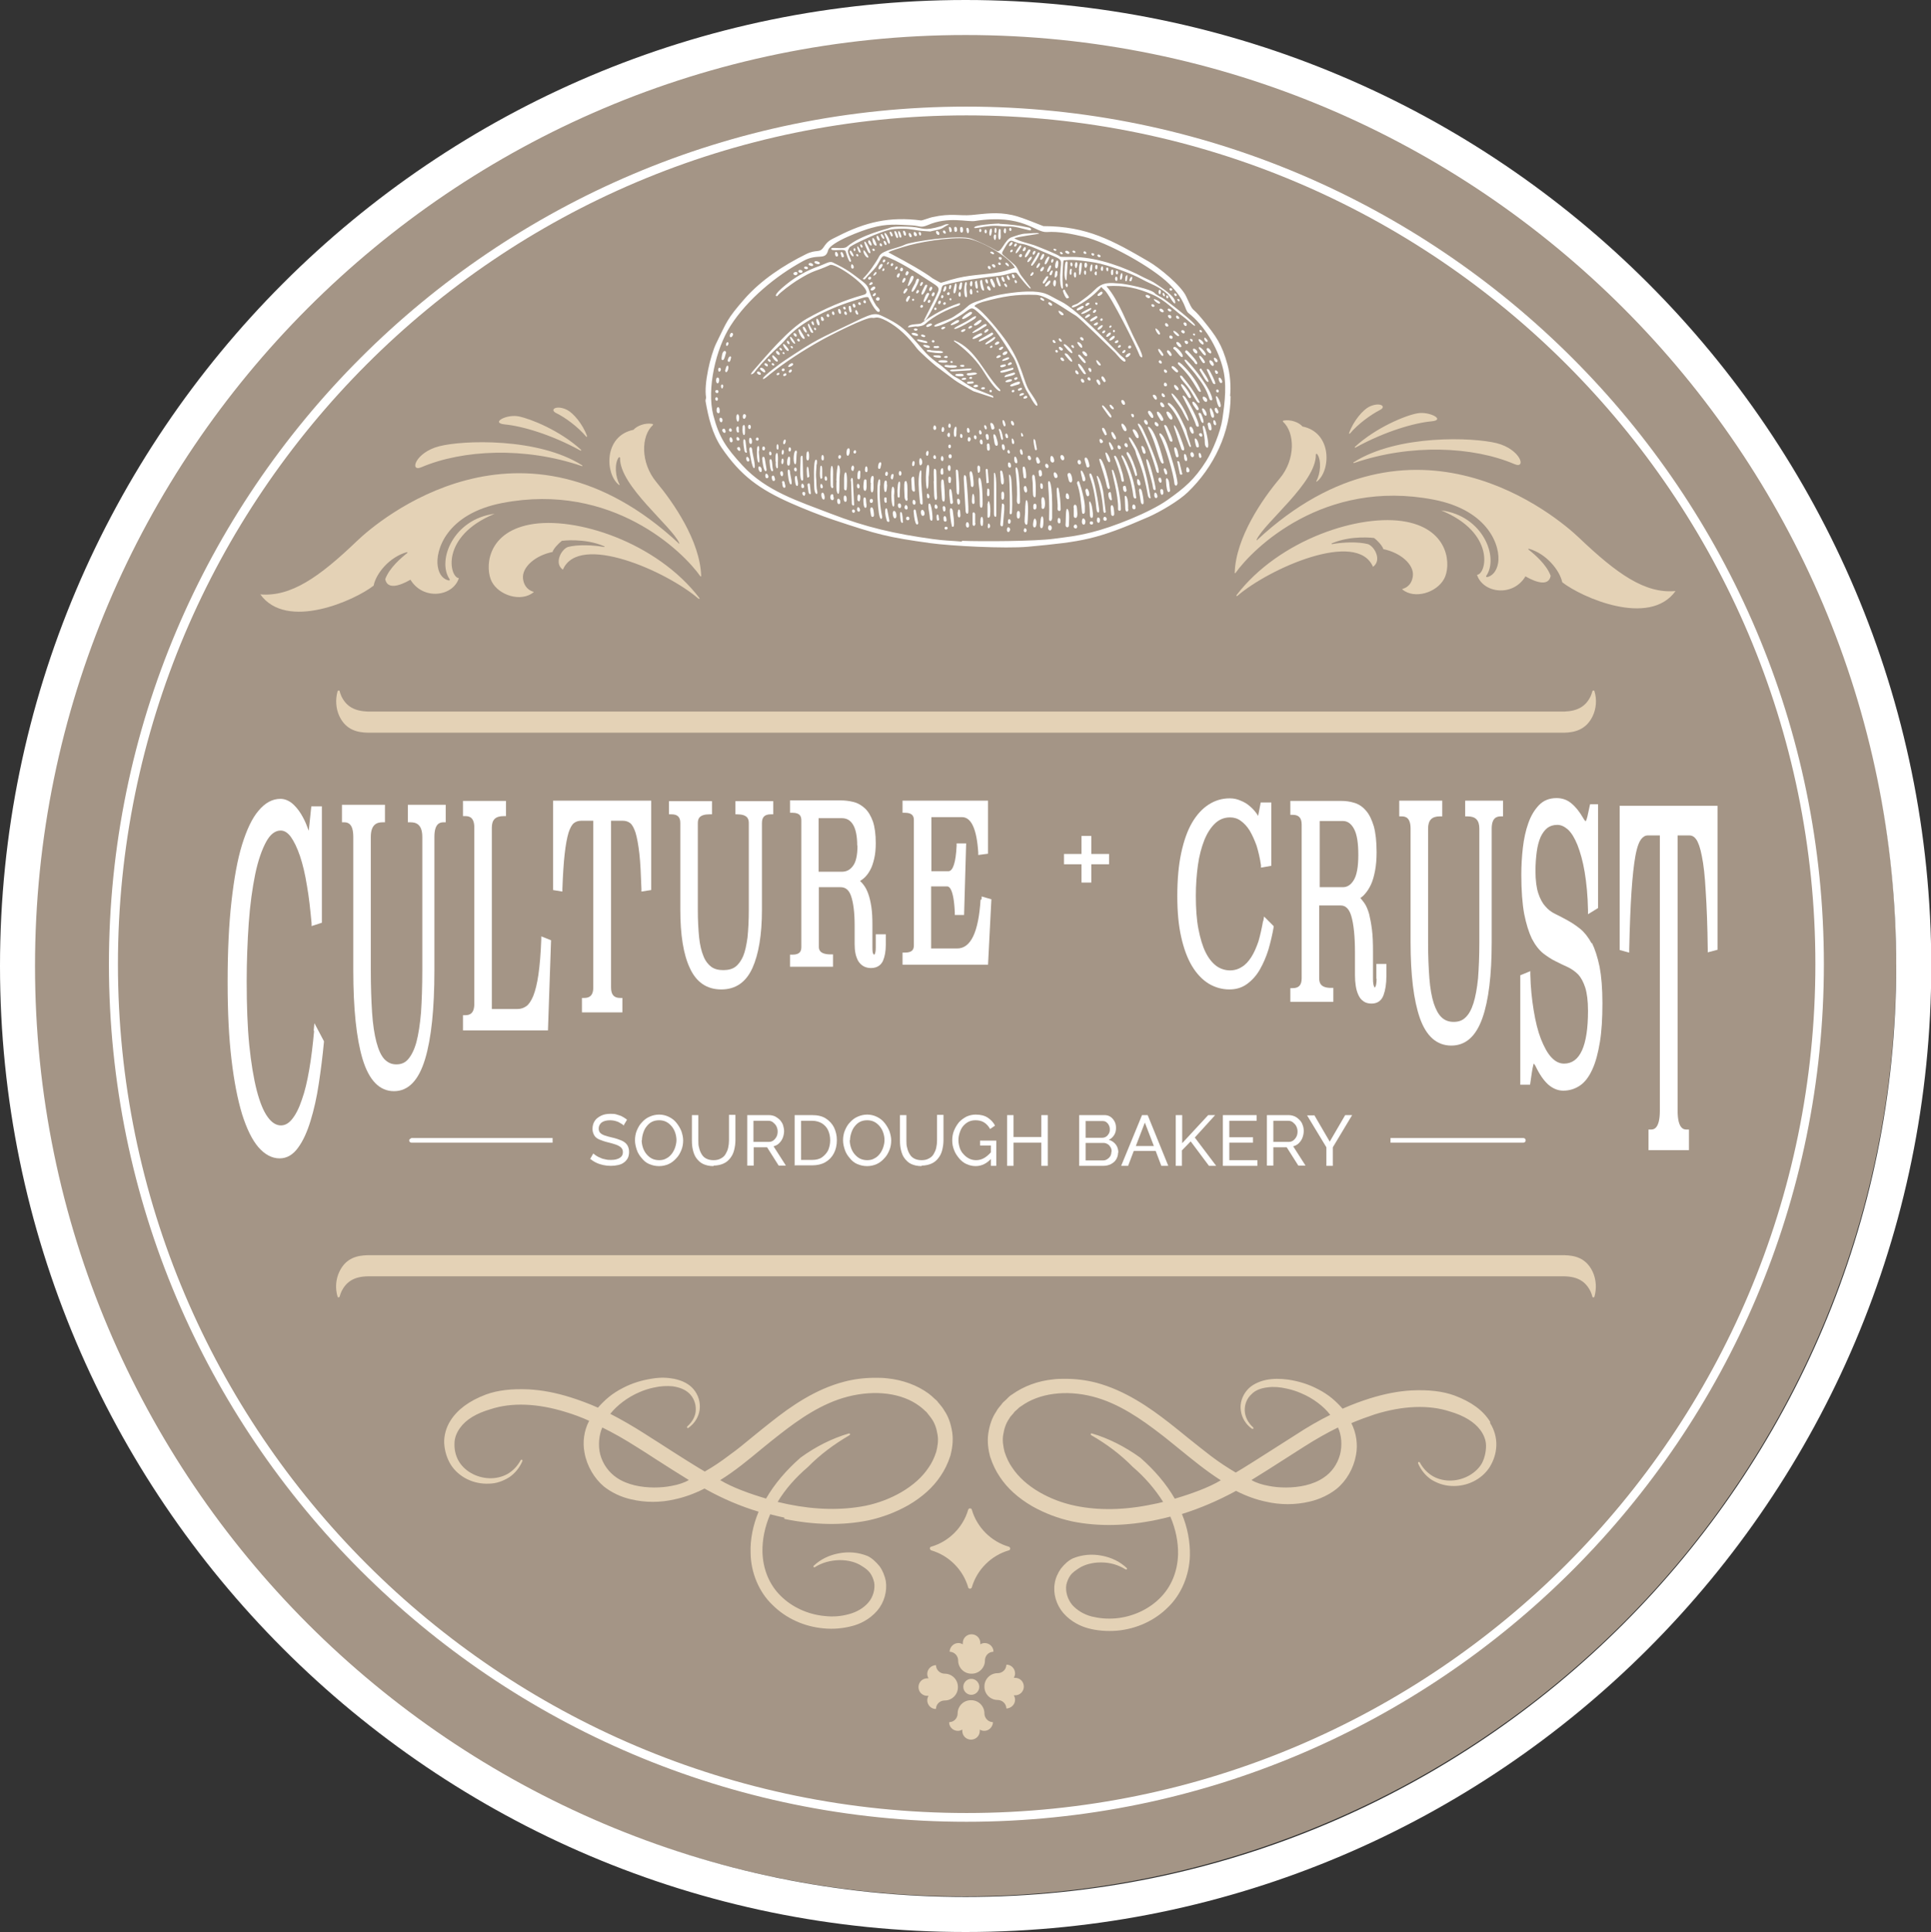 <svg viewBox="0 0 74.99 75.02" xmlns="http://www.w3.org/2000/svg" id="Layer_2"><rect x="0" y="0" width="74.99" height="75.02" fill="#333333" stroke="none"/><defs><style>.cls-1{fill:#a49586;}.cls-1,.cls-2,.cls-3,.cls-4{stroke-width:0px;}.cls-2{fill-rule:evenodd;}.cls-2,.cls-3{fill:#e4d2b6;}.cls-4{fill:#fff;}</style></defs><g id="Layer_1-2"><circle r="36.23" cy="37.41" cx="37.41" class="cls-1"></circle><path d="M37.53,70.74c-18.36,0-33.3-14.94-33.3-33.3S19.17,4.14,37.53,4.14s33.3,14.94,33.3,33.3-14.94,33.3-33.3,33.3ZM37.53,4.48C19.36,4.48,4.58,19.27,4.58,37.44s14.78,32.96,32.96,32.96,32.96-14.78,32.96-32.96S55.7,4.48,37.53,4.48Z" class="cls-4"></path><path d="M37.5,75.02C16.82,75.02,0,58.19,0,37.51S16.82,0,37.5,0s37.5,16.83,37.5,37.51-16.82,37.51-37.5,37.51ZM37.5,1.36C17.57,1.36,1.36,17.58,1.36,37.51s16.21,36.15,36.14,36.15,36.14-16.22,36.14-36.15S57.42,1.36,37.5,1.36Z" class="cls-4"></path><path d="M12.2,40.01c-.05.55-.11,1.06-.19,1.52-.08.46-.17.85-.29,1.18-.11.33-.24.58-.38.75-.13.16-.27.24-.43.24-.18,0-.35-.1-.51-.32-.17-.23-.31-.58-.43-1.04-.12-.47-.22-1.07-.29-1.76-.07-.7-.1-1.53-.1-2.47,0-.79.03-1.55.08-2.27.05-.71.14-1.35.25-1.89.11-.53.26-.96.43-1.27.16-.29.35-.43.56-.43.14,0,.27.08.39.24.13.18.25.43.36.75.11.33.2.71.27,1.15.08.44.13.93.18,1.46v.11s.4-.13.4-.13v-4.52h-.41l-.1.95s-.03-.09-.05-.13c-.07-.2-.16-.38-.26-.54-.1-.16-.22-.3-.34-.4-.14-.11-.29-.17-.45-.17-.31,0-.59.15-.85.46-.25.29-.46.74-.64,1.32-.18.58-.31,1.32-.41,2.2-.1.88-.15,1.93-.15,3.13s.05,2.16.15,3.01c.1.85.24,1.56.41,2.12.18.57.39,1,.63,1.28.25.29.53.44.83.44.28,0,.52-.14.72-.42.19-.26.35-.61.48-1.04.13-.42.24-.9.32-1.44.08-.53.15-1.08.2-1.62v-.03s-.37-.7-.37-.7l-.03.31Z" class="cls-4"></path><path d="M15.85,31.93h.09c.2,0,.46.06.46.57v5.19c0,.62-.02,1.17-.05,1.63-.04.46-.1.85-.18,1.15-.08.29-.19.51-.32.66-.12.14-.27.2-.46.2s-.33-.07-.46-.2c-.13-.14-.23-.36-.31-.66-.08-.3-.14-.69-.17-1.15-.03-.46-.05-1.01-.05-1.63v-5.19c0-.51.26-.57.46-.57h.09v-.68h-1.67v.68h.09c.15,0,.35.06.35.57v5.18c0,1.48.12,2.64.36,3.44.25.83.66,1.25,1.22,1.25s.96-.42,1.21-1.25c.24-.8.36-1.95.36-3.44v-5.18c0-.51.2-.57.35-.57h.09v-.68h-1.47v.68Z" class="cls-4"></path><path d="M21.02,36.48c-.02.55-.06,1.01-.11,1.36-.05.35-.12.63-.2.83-.08.19-.17.33-.27.4-.1.07-.21.11-.34.11h-1v-7.04c0-.31.14-.45.46-.45h.09v-.59h-1.67v.59h.09c.16,0,.35.05.35.45v6.83c0,.4-.19.45-.35.45h-.09v.59h3.3l.12-3.5-.38-.15v.13Z" class="cls-4"></path><path d="M21.47,34.56l.37.06v-.1c.02-.56.05-1.02.09-1.37.04-.35.09-.62.15-.82.06-.18.13-.31.21-.37.08-.06.17-.09.28-.09h.47v6.47c0,.36-.19.41-.35.41h-.09v.56h1.57v-.56h-.09c-.24,0-.35-.13-.35-.41v-6.47h.46c.11,0,.2.03.28.09.08.06.15.19.21.37.06.2.11.47.15.82.04.35.06.81.08,1.37v.1s.38-.06.38-.06v-3.47h-3.81v3.47Z" class="cls-4"></path><path d="M28.53,31.62h.09c.41,0,.46.18.46.34v3.38c0,.4-.02.76-.05,1.06-.04.29-.09.54-.17.73-.08.18-.18.32-.3.41-.12.09-.28.13-.47.13s-.35-.04-.47-.13c-.12-.09-.23-.23-.3-.41-.08-.19-.14-.44-.17-.73-.03-.3-.05-.66-.05-1.06v-3.38c0-.16.05-.34.46-.34h.09v-.51h-1.67v.51h.09c.24,0,.35.1.35.34v3.37c0,.97.12,1.73.37,2.26.25.55.66.83,1.22.83s.96-.28,1.21-.83c.24-.53.37-1.29.37-2.26v-3.37c0-.24.11-.34.35-.34h.09v-.51h-1.47v.51Z" class="cls-4"></path><path d="M34.01,36.8c0,.14-.02.2-.03.23-.02.04-.03.04-.04.04,0,0-.02-.02-.03-.04-.02-.03-.03-.1-.03-.24v-.87c0-.27-.01-.5-.04-.7-.03-.2-.07-.37-.12-.51-.05-.14-.11-.26-.19-.36-.04-.05-.08-.1-.13-.14.05-.03.1-.07.15-.11.09-.08.17-.18.24-.31.07-.12.12-.28.16-.45.04-.17.06-.37.06-.6,0-.35-.04-.63-.11-.84-.08-.22-.18-.39-.31-.51-.13-.12-.28-.21-.45-.25-.16-.04-.33-.06-.49-.06h-1.97v.48h.09c.31,0,.35.15.35.3v4.91c0,.15-.04.3-.35.3h-.09v.47h1.67v-.48h-.09c-.46,0-.46-.22-.46-.3v-2.31h.84c.2,0,.33.11.41.34.09.26.14.64.14,1.14v.73c0,.13.01.25.03.35.02.11.06.21.1.29.05.09.12.16.2.21.08.05.19.08.3.08.28,0,.41-.15.47-.28.07-.16.11-.37.11-.62v-.41h-.39v.5ZM33.3,32.84c0,.37-.06.64-.18.79-.11.15-.25.22-.43.22h-.9v-2.08h.9c.19,0,.33.08.43.24.11.17.17.45.17.82Z" class="cls-4"></path><path d="M38.08,34.94c-.08,1.26-.38,1.89-.91,1.89h-1.01v-2.41h.63c.06,0,.25.07.29,1.02v.09h.36l.08-2.78h-.37v.09c-.03.64-.14.99-.32.99h-.66v-2.1h1.19c.36,0,.57.46.63,1.37v.1s.38-.05.38-.05v-2.06h-3.32v.47h.09c.31,0,.35.15.35.29v4.85c0,.15-.04.29-.35.29h-.09v.47h3.32l.13-2.54-.38-.11v.11Z" class="cls-4"></path><polygon points="42.38 32.46 42 32.46 42 33.16 41.32 33.16 41.32 33.56 42 33.56 42 34.27 42.38 34.27 42.38 33.56 43.07 33.56 43.07 33.16 42.38 33.16 42.38 32.46" class="cls-4"></polygon><path d="M49.05,35.77c-.05.28-.11.55-.18.79-.08.23-.17.44-.28.61-.11.17-.23.3-.37.38-.29.19-.69.17-.98-.04-.16-.12-.3-.29-.42-.53-.12-.24-.21-.55-.28-.91-.07-.36-.1-.8-.1-1.29,0-.41.03-.81.08-1.18.05-.37.14-.7.25-.98.11-.27.25-.49.42-.65.16-.15.35-.23.58-.23.15,0,.29.04.41.13.13.09.25.22.35.38.1.17.19.37.27.59.07.23.13.48.17.76v.09s.4-.07.4-.07v-2.46h-.41l-.1.52s-.04-.06-.06-.09c-.08-.11-.17-.21-.27-.29-.1-.09-.22-.16-.35-.21-.13-.06-.27-.09-.42-.09-.3,0-.57.08-.82.24-.25.16-.47.4-.65.71-.18.31-.32.71-.42,1.18-.1.47-.15,1.03-.15,1.66s.05,1.14.15,1.59c.1.45.24.83.42,1.13.18.3.4.53.64.68.25.15.52.23.81.23.27,0,.5-.07.7-.22.19-.14.36-.33.49-.56.13-.23.24-.48.33-.77.08-.28.15-.57.2-.86v-.05s-.37-.37-.37-.37l-.03.17Z" class="cls-4"></path><path d="M53.46,38c0,.17-.02.26-.04.3-.02.04-.03.05-.03.05,0,0-.01,0-.03-.05-.02-.04-.04-.13-.04-.3v-1.06c0-.32-.01-.61-.04-.84-.03-.24-.07-.44-.11-.61-.05-.17-.11-.32-.19-.43-.05-.07-.1-.13-.15-.19.06-.04.12-.09.17-.15.09-.1.17-.22.24-.37.07-.15.12-.33.16-.54.04-.21.06-.45.06-.72,0-.42-.04-.76-.11-1.01-.08-.26-.18-.47-.31-.61-.13-.15-.28-.25-.46-.3-.16-.05-.33-.07-.5-.07h-1.97v.54h.09c.24,0,.35.12.35.38v5.97c0,.26-.11.38-.35.38h-.09v.53h1.67v-.54h-.09c-.41,0-.46-.2-.46-.38v-2.82h.84c.19,0,.33.14.41.42.09.31.14.78.14,1.4v.88c0,.15.01.29.03.42.02.13.05.24.1.35.05.11.11.19.2.25.08.06.19.09.31.09.23,0,.39-.11.47-.33.07-.19.11-.44.11-.73v-.48h-.39v.58ZM52.75,33.2c0,.46-.06.79-.18.98-.11.18-.25.27-.42.27h-.9v-2.57h.9c.18,0,.32.1.43.3.12.22.17.56.17,1.02Z" class="cls-4"></path><path d="M56.9,31.7h.09c.32,0,.46.15.46.48v4.42c0,.53-.02.99-.05,1.39-.04.39-.1.72-.18.97-.08.25-.18.43-.31.55-.12.12-.27.17-.46.17s-.34-.06-.46-.17c-.13-.12-.23-.31-.31-.55-.08-.25-.14-.58-.17-.97-.03-.4-.05-.86-.05-1.39v-4.42c0-.33.14-.48.46-.48h.09v-.61h-1.67v.61h.09c.16,0,.35.05.35.48v4.41c0,1.27.12,2.25.36,2.94.25.71.66,1.07,1.22,1.07s.96-.36,1.21-1.07c.24-.68.36-1.67.36-2.94v-4.41c0-.42.19-.48.35-.48h.09v-.61h-1.47v.61Z" class="cls-4"></path><path d="M61.81,36.63c-.13-.24-.28-.43-.44-.56-.16-.13-.33-.24-.49-.33-.16-.09-.32-.17-.48-.25-.15-.07-.28-.17-.39-.3-.11-.12-.2-.29-.27-.5-.07-.21-.11-.5-.11-.87,0-.27.02-.53.05-.75.03-.22.08-.41.15-.57.07-.15.16-.27.26-.35.11-.08.23-.12.39-.12.14,0,.27.06.41.18.14.13.26.33.37.6.11.28.21.63.28,1.05.07.42.12.92.13,1.48v.16s.39-.24.39-.24v-4.03h-.31l-.1.46c-.04.17-.07.2-.07.2,0,0-.04-.02-.1-.13-.14-.24-.29-.43-.45-.56-.16-.14-.36-.21-.58-.21-.28,0-.51.09-.69.28-.17.18-.31.41-.41.7-.1.28-.17.6-.21.95-.04.35-.06.7-.06,1.05,0,.61.04,1.12.11,1.51.08.4.18.72.3.97.13.25.28.44.44.57.16.12.32.23.49.31.16.08.32.16.48.23.14.07.27.16.39.28.11.12.2.29.27.5.07.22.11.52.11.91,0,1.36-.31,2.05-.93,2.05-.18,0-.34-.08-.49-.24-.16-.17-.29-.42-.41-.72-.12-.31-.21-.68-.28-1.11-.07-.43-.12-.89-.13-1.39v-.13s-.39.16-.39.16v4.25h.38l.07-.48c.02-.13.04-.23.06-.3,0-.02.01-.03.02-.04.01.02.03.04.06.09.15.32.31.55.48.71.18.16.38.25.6.25.24,0,.46-.07.65-.2.19-.13.35-.34.48-.63.13-.28.22-.63.29-1.05s.1-.93.1-1.51-.04-1.05-.11-1.42c-.08-.38-.18-.69-.3-.93Z" class="cls-4"></path><path d="M62.9,31.3v5.59l.37.1v-.12c.02-.91.05-1.67.09-2.26.04-.58.09-1.04.15-1.37.07-.39.16-.57.22-.65.08-.1.16-.15.26-.15h.47v10.69c0,.73-.26.73-.35.73h-.09v.8h1.57v-.8h-.09c-.09,0-.35,0-.35-.73v-10.69h.46c.1,0,.19.05.26.15.08.11.16.33.22.65.07.33.12.79.15,1.36.04.59.07,1.35.08,2.26v.12s.38-.1.38-.1v-5.59h-3.81Z" class="cls-4"></path><path d="M21.47,21.43c-.7.14-1.2.6-1.16,1.03.02.19.11.43.41.52,0,0,.01.01,0,.02-.49.39-1.34.12-1.62-.41-.26-.49-.24-1.89,1.47-2.22,1.77-.34,4.93.68,6.59,2.85.02.02-.01.05-.03.03-1.24-1.07-4.65-2.58-5.27-1.13-.35-.24-.07-.78.19-.88.38-.1.96-.08,1.41,0,.02,0,.03-.02,0-.03-.76-.33-1.64-.21-1.64-.21-.13.1-.31.29-.36.42h0ZM26.36,21.1c-6.09-5.66-11.69-.87-12.49-.1-1.47,1.41-2.57,2.18-3.76,2.08,1.02,1.42,3.66.24,4.4-.34.09-.47.61-1.11,1.29-1.3.02,0,.03.02.02.03-.24.19-.7.58-.86,1.02.08.39.51.29.98.02.49.81,1.65.66,1.88-.06-.37-.03-.73-1.63,1.39-2.5-1.6.2-2.25,1.81-1.75,2.54.02.02,0,.05-.03.05-.19-.04-.38-.2-.43-.55-.1-.6.32-2.04,2.51-2.46,4.26-.82,7.02,1.89,7.69,2.85.01.01.03,0,.03-.01-.04-1.37-1.09-2.87-1.74-3.65-.63-.76-.59-1.8-.14-2.21.02-.02.01-.05-.02-.05-.27-.05-.59.07-.73.23-1.17.24-1.1,1.73-.56,2.14.01.01.03,0,.02-.02-.16-.28-.21-.81-.03-1.05.01-.02.05,0,.05.02-.03,1.08,2.01,2.65,2.3,3.31,0,.02-.01.03-.03.02h0ZM22.77,16.96c-.33-.39-.82-.75-1.17-.92-.28-.14.02-.33.43-.12.23.12.6.54.77,1.02,0,.02-.02.03-.03.02h0ZM22.57,17.47s0,.04-.02.03c-1.16-.64-2.3-.96-2.95-1.02-.57-.06.08-.41.55-.31.45.09,1.59.54,2.42,1.3h0ZM22.6,18.1c-2.21-.76-4.63-.64-6.23.04-.48.21-.25-.57.68-.81.91-.24,3.85-.35,5.56.74.02.01,0,.04-.02.03Z" class="cls-2"></path><path d="M53.72,21.31c-.05-.13-.23-.33-.36-.42,0,0-.88-.12-1.64.21-.02,0,0,.03,0,.03.45-.08,1.03-.1,1.41,0,.26.1.54.63.19.88-.62-1.45-4.03.06-5.27,1.13-.02.02-.05-.01-.03-.03,1.66-2.17,4.82-3.19,6.59-2.85,1.71.33,1.74,1.74,1.47,2.22-.29.53-1.14.8-1.62.41,0,0,0-.02,0-.02.31-.09.39-.33.41-.52.04-.43-.47-.89-1.16-1.03h0ZM48.83,20.98s-.04,0-.03-.02c.29-.66,2.33-2.23,2.3-3.31,0-.02.03-.04.05-.02.18.24.13.77-.03,1.05,0,.02,0,.03.02.02.54-.41.61-1.9-.56-2.14-.13-.16-.46-.28-.73-.23-.03,0-.04.04-.02.05.45.41.5,1.45-.14,2.21-.65.77-1.7,2.28-1.74,3.65,0,.02.02.03.03.01.68-.96,3.43-3.67,7.69-2.85,2.19.42,2.61,1.86,2.51,2.46-.06.34-.24.51-.43.55-.03,0-.05-.03-.03-.05.5-.73-.14-2.34-1.75-2.54,2.12.87,1.76,2.48,1.39,2.5.23.72,1.4.87,1.88.06.47.27.91.37.98-.02-.16-.44-.62-.83-.86-1.02-.02-.01,0-.04.02-.03.67.19,1.19.83,1.29,1.3.74.58,3.38,1.76,4.4.34-1.19.11-2.28-.67-3.76-2.08-.81-.77-6.41-5.56-12.49.1h0ZM52.42,16.84s-.04,0-.03-.02c.17-.48.54-.9.77-1.02.42-.21.71-.02.43.12-.35.18-.84.53-1.17.92h0ZM52.62,17.35c.83-.76,1.97-1.22,2.42-1.3.47-.09,1.12.26.55.31-.65.06-1.79.38-2.95,1.02-.02.01-.04-.01-.02-.03h0ZM52.57,17.95c1.71-1.09,4.65-.97,5.56-.74.93.24,1.16,1.02.68.81-1.59-.68-4.02-.8-6.23-.04-.02,0-.03-.02-.02-.03Z" class="cls-2"></path><path d="M38.23,65.5c0,.28.23.51.51.51.18,0,.33.14.34.31,0,0,0,.02.01.02,0,0,.01,0,.02,0,.17-.02.31-.16.31-.34,0-.06-.02-.12-.05-.17.02,0,.03,0,.05,0,.19,0,.34-.15.34-.34s-.15-.34-.34-.34c-.02,0-.03,0-.05,0,.03-.05.05-.11.05-.17,0-.18-.14-.33-.31-.34,0,0-.02,0-.02,0,0,0,0,.01-.01.02-.01.18-.16.31-.34.31-.28,0-.51.23-.51.51h0ZM37.72,64.99c-.28,0-.51-.23-.51-.51,0-.18-.14-.33-.31-.34,0,0-.02,0-.02-.01,0,0,0-.01,0-.02.02-.17.16-.31.34-.31.06,0,.12.02.17.05,0-.02,0-.03,0-.05,0-.19.15-.34.34-.34s.34.15.34.34c0,.02,0,.03,0,.05.05-.03.11-.05.17-.05.18,0,.33.14.34.31,0,0,0,.02,0,.02,0,0-.01.01-.02.01-.18.01-.31.16-.31.34,0,.28-.23.51-.51.51h0ZM37.72,65.19c-.17,0-.31.14-.31.31s.14.31.31.31.31-.14.31-.31-.14-.31-.31-.31h0ZM37.2,65.5c0-.28-.23-.51-.51-.51-.18,0-.33-.14-.34-.31,0,0,0-.02-.01-.02,0,0-.01,0-.02,0-.17.02-.31.16-.31.34,0,.06.02.12.05.17-.02,0-.03,0-.05,0-.19,0-.34.15-.34.34s.15.34.34.34c.02,0,.03,0,.05,0-.03.05-.05.11-.05.17,0,.18.14.33.31.34,0,0,.02,0,.02,0,0,0,.01-.01.01-.02.01-.18.16-.31.34-.31.28,0,.51-.23.51-.51h0ZM37.72,66.02c.28,0,.51.23.51.51,0,.18.14.33.31.34,0,0,.02,0,.02.01,0,0,0,.01,0,.02-.02.17-.16.31-.34.31-.06,0-.12-.02-.17-.05,0,.02,0,.03,0,.05,0,.19-.15.34-.34.34s-.34-.15-.34-.34c0-.02,0-.03,0-.05-.05.03-.11.05-.17.05-.18,0-.33-.14-.34-.31,0,0,0-.02,0-.02,0,0,.01-.01.02-.01.18-.01.31-.16.31-.34,0-.28.23-.51.51-.51Z" class="cls-2"></path><path d="M36.11,60.13s.02.06.05.07c.69.2,1.24.75,1.44,1.44,0,.03.04.05.07.05s.06-.02.07-.05c.2-.69.75-1.24,1.44-1.44.03,0,.05-.04.05-.07s-.02-.06-.05-.07c-.69-.2-1.24-.75-1.44-1.44,0-.03-.04-.05-.07-.05s-.06.02-.07.05c-.2.69-.75,1.24-1.44,1.44-.03,0-.05.04-.05.07Z" class="cls-3"></path><path d="M30.46,58.98c1.16.24,2.25.26,3.25.06.56-.12,1.08-.32,1.56-.59.55-.32.97-.7,1.26-1.14.15-.22.28-.48.38-.79.06-.23.12-.56.07-.9-.05-.33-.15-.62-.31-.85-.05-.09-.12-.18-.19-.26-.03-.03-.06-.07-.08-.1-.04-.04-.07-.07-.11-.1-.07-.07-.15-.14-.23-.2-.44-.32-1-.53-1.61-.59-.16-.02-.32-.02-.47-.02-.4,0-.81.05-1.19.15-1.12.29-2.07.95-2.85,1.57-.24.19-.48.38-.71.57-.29.24-.59.49-.9.71-.33.25-.64.46-.96.64-.2-.11-1.11-.68-1.77-1.11-.23-.14-.42-.27-.55-.35-.47-.3-.92-.56-1.35-.78.26-.33.68-.65,1.13-.84.18-.08.37-.14.56-.18.26-.06.51-.07.73-.05.28.04.49.13.64.27.17.16.27.4.26.64,0,.24-.13.47-.33.65-.01.01-.02.04,0,.05.01.02.03.02.05,0,.24-.17.39-.42.43-.69.04-.29-.05-.59-.24-.81-.17-.2-.42-.33-.75-.4-.26-.05-.53-.06-.84-.01-.41.06-.8.18-1.16.37-.43.22-.69.46-.96.76-.36-.16-.71-.29-1.06-.4-.57-.18-1.1-.28-1.62-.31-.67-.03-1.2.03-1.67.2-.66.25-1.11.59-1.38,1.02-.17.27-.25.58-.24.87.02.3.1.58.26.84.31.48.88.76,1.48.73.28,0,.55-.1.79-.25.22-.15.4-.37.51-.63,0-.02,0-.04-.02-.05-.02,0-.04,0-.05.02-.13.24-.31.42-.52.54-.22.12-.47.17-.71.16-.5-.02-.97-.29-1.19-.69-.11-.2-.16-.44-.15-.66,0-.21.08-.42.22-.61.23-.32.63-.56,1.18-.72.82-.27,1.83-.23,2.92.11.3.09.6.2.91.34-.2.38-.26.82-.18,1.24.09.51.38,1,.75,1.31.29.23.66.41,1.06.5.55.13,1.14.13,1.69,0,.38-.08.77-.22,1.16-.42l.07.04c.65.36,1.33.65,2.03.86-.22.53-.33,1.08-.31,1.61.01.76.33,1.52.85,2.01.52.52,1.22.84,1.98.91.39.04.77,0,1.11-.09.28-.07.67-.24.98-.6.27-.32.39-.75.33-1.15-.04-.2-.12-.4-.24-.57-.15-.18-.3-.32-.47-.4-.35-.14-.73-.18-1.13-.1-.37.07-.71.24-.96.48-.01.01-.01.03,0,.05.01.02.03.02.05,0,.27-.17.6-.26.94-.27,0,0,.02,0,.03,0,.32,0,.63.08.85.23.13.08.24.16.32.27.08.11.13.24.16.37.04.26-.04.56-.23.78-.18.21-.45.37-.76.45-.29.08-.6.11-.94.07-.64-.06-1.26-.34-1.7-.78-.44-.43-.69-1.03-.71-1.7-.01-.48.09-.98.3-1.47.18.05.37.09.55.13ZM26.07,57.7c-.2.04-.43.06-.66.06-.5,0-1.05-.1-1.46-.38-.31-.21-.54-.53-.64-.9-.09-.35-.05-.76.08-1.05.43.21.87.46,1.34.76.24.15.48.3.72.46.42.27.86.55,1.3.82-.16.1-.4.18-.68.23ZM27.96,57.48c.58-.36,1.1-.79,1.63-1.23.23-.19.47-.38.7-.56.73-.57,1.62-1.2,2.64-1.46,1.06-.27,2.1-.14,2.78.37.06.04.11.09.17.14.03.03.06.06.1.09.02.03.05.06.07.09.05.06.09.11.13.17.12.17.19.37.23.62.04.23,0,.46-.05.66-.08.25-.18.45-.3.62-.24.36-.59.68-1.07.96-.42.24-.89.42-1.38.52-.92.18-1.93.16-3.01-.06-.11-.02-.25-.06-.4-.09.3-.5.7-.95,1.18-1.36.46-.47,1.01-.88,1.61-1.23.02,0,.02-.03.02-.05,0-.01-.02-.02-.03-.02,0,0,0,0-.01,0-.65.19-1.29.51-1.88.94-.56.49-1.01,1.02-1.34,1.59-.61-.18-1.31-.43-1.77-.71Z" class="cls-3"></path><path d="M57.87,55.21c-.27-.44-.72-.77-1.38-1.02-.47-.17-1-.23-1.67-.2-.52.03-1.04.13-1.62.31-.35.11-.7.24-1.06.4-.27-.3-.53-.54-.96-.76-.36-.19-.75-.31-1.16-.37-.31-.04-.58-.04-.84.01-.33.07-.59.21-.75.4-.19.22-.29.52-.24.81.04.27.19.52.43.69.02.01.04,0,.05,0,.01-.01.01-.04,0-.05-.2-.18-.32-.41-.33-.65-.01-.24.08-.48.26-.64.14-.15.36-.24.64-.27.22-.03.47-.01.73.05.19.04.38.1.56.18.46.19.88.51,1.13.84-.44.22-.88.47-1.35.78-.13.08-.33.21-.55.35-.67.43-1.57,1-1.77,1.11-.32-.19-.63-.39-.96-.64-.3-.23-.6-.47-.9-.71-.23-.19-.47-.38-.71-.57-.78-.61-1.73-1.27-2.85-1.57-.39-.1-.79-.15-1.19-.15-.16,0-.32,0-.47.02-.61.06-1.16.27-1.61.59-.09.05-.16.13-.23.2-.03.03-.07.06-.11.1-.03.03-.06.07-.08.1-.07.08-.14.16-.19.26-.16.23-.26.52-.31.85-.05.34.01.68.07.9.1.31.23.57.38.79.29.44.71.82,1.26,1.14.48.27,1,.47,1.56.59,1,.2,2.09.18,3.25-.06.19-.04.37-.08.55-.13.21.49.31.99.3,1.47-.02.67-.27,1.27-.71,1.7-.44.44-1.06.72-1.7.78-.34.03-.65,0-.94-.07-.31-.08-.57-.24-.76-.45-.18-.22-.27-.51-.23-.78.03-.13.08-.26.16-.37.08-.11.19-.18.32-.27.23-.15.54-.23.85-.23,0,0,.02,0,.03,0,.35,0,.67.1.94.27.02,0,.04,0,.05,0,.01-.01.01-.04,0-.05-.25-.24-.59-.41-.96-.48-.4-.08-.78-.04-1.13.1-.17.08-.32.21-.47.4-.12.17-.21.37-.24.57-.07.4.06.83.33,1.15.31.36.71.53.98.6.34.09.71.12,1.11.09.76-.07,1.46-.39,1.98-.91.52-.5.83-1.25.85-2.01.01-.53-.09-1.08-.31-1.61.7-.22,1.38-.51,2.03-.86l.07-.04c.39.2.78.34,1.16.42.56.13,1.14.13,1.69,0,.4-.09.77-.27,1.06-.5.38-.31.66-.8.75-1.31.08-.42.01-.86-.18-1.24.31-.13.61-.24.91-.34,1.09-.34,2.1-.38,2.92-.11.55.16.95.41,1.18.72.14.19.22.4.22.61,0,.22-.05.46-.15.66-.21.39-.69.67-1.19.69-.24.01-.49-.04-.71-.16-.21-.12-.39-.3-.52-.54,0-.02-.03-.02-.05-.02-.02,0-.02.03-.02.05.11.26.29.48.51.63.24.15.51.24.79.25.6.03,1.17-.25,1.48-.73.16-.26.25-.54.26-.84.01-.29-.07-.6-.24-.87ZM45.62,58.19c-.33-.57-.78-1.1-1.34-1.59-.6-.43-1.23-.75-1.88-.94,0,0,0,0-.01,0-.01,0-.03,0-.03.02,0,.02,0,.04.02.05.61.35,1.15.76,1.61,1.23.48.41.87.87,1.18,1.36-.15.04-.28.07-.4.09-1.08.23-2.1.25-3.01.06-.49-.1-.96-.28-1.38-.52-.47-.27-.83-.6-1.07-.96-.12-.17-.22-.37-.3-.62-.05-.2-.09-.44-.05-.66.04-.25.11-.45.23-.62.03-.06.08-.12.13-.17.03-.03.05-.06.07-.09.03-.03.06-.06.1-.09.05-.05.1-.1.17-.14.69-.5,1.73-.64,2.78-.37,1.01.26,1.9.89,2.64,1.46.24.18.47.38.7.56.53.43,1.05.86,1.63,1.23-.46.28-1.16.53-1.77.71ZM52.04,56.48c-.1.37-.32.69-.64.9-.41.28-.96.38-1.46.38-.24,0-.46-.02-.66-.06-.28-.05-.52-.13-.68-.23.44-.27.88-.55,1.3-.82.24-.15.48-.31.72-.46.47-.3.91-.55,1.34-.76.14.29.17.7.08,1.05Z" class="cls-3"></path><path d="M14.27,28.45h46.49c.37-.01.83-.1,1.09-.64.14-.29.17-.65.07-.97,0-.02-.02-.03-.04-.03-.02,0-.03.01-.04.03-.02.07-.04.13-.07.2-.19.39-.5.57-1.02.59H14.28c-.52-.02-.83-.2-1.02-.59-.03-.06-.05-.13-.07-.2,0-.02-.02-.03-.04-.03h0s-.03.01-.04.03c-.09.32-.07.67.07.97.26.55.72.63,1.09.64h0ZM60.76,48.74H14.27c-.37.01-.83.09-1.09.64-.14.29-.17.65-.07.97,0,.02.02.03.04.03h0s.03-.01.04-.03c.02-.07.04-.14.07-.2.19-.39.5-.58,1.02-.59h46.47c.52.01.83.2,1.02.59.03.06.05.13.07.2,0,.02.02.03.04.03.02,0,.03-.01.04-.03.09-.32.07-.67-.07-.97-.26-.55-.72-.63-1.09-.64Z" class="cls-2"></path><path d="M47.79,15.38c0,1.41-.65,2.76-1.66,3.73-.35.34-1.07.76-1.52.96-2.04.89-2.56.96-4.69,1.16-.88.08-3-.03-3.79-.14-1.66-.23-2.04-.33-3.75-.9-.46-.15-1.21-.45-1.66-.65-1.22-.54-1.95-1.06-2.7-2.16-.36-.54-.51-1.17-.62-1.8-.01-.05.02-.1.02-.15-.09-.52.17-1.63.39-2.09.42-.85.41-.94,1.1-1.73.65-.74,1.52-1.31,2.39-1.74.42-.21.52-.02.69-.28.17-.25.25-.27.53-.41,1.09-.56,2.03-.78,3.25-.62.06,0,.34-.11.44-.13.73-.16,1.06-.04,1.51-.08.56-.05.98-.13,1.59,0,.35.07,1.19.43,1.21.43,1.7,0,2.69.56,4.1,1.38.38.22,1.26.93,1.45,1.36.33.72.14.28.65.91.51.63.73.93.95,1.73.1.36.14.85.1,1.22h0ZM37.36,21c.76.03,2.85.02,3.57-.08.58-.08.81-.09,1.46-.25.82-.2,2.26-.77,2.94-1.25.68-.48,1.06-.8,1.52-1.53.24-.38.55-1.13.62-1.61.1-.68.19-1.4,0-2.06-.21-.76-.7-1.58-1.31-2.06-.17-.13-.08-.46-.75-1.13-.66-.66-2.42-1.63-3.33-1.84-.47-.11-.95-.21-1.43-.18-.44.03-.94-.72-2.78-.43-.3.05-1.04-.19-1.84.16-.29.12-.28.03-.62.01-.6-.03-.97-.07-1.57.1-.31.08-1.6.55-1.68.87-.11.42-.39.1-.96.41-1.07.58-2.17,1.49-2.83,2.52-.57.89-.93,2.44-.67,3.47.23.88.5,1.26,1.13,1.95.93,1.01,2.18,1.39,3.42,1.87,1.39.54,2.52.79,3.96.99.5.07.69.06,1.14.1h0ZM38.81,8.69c.4.02.77.06,1.16.15.09.02.1.13,0,.1-.27-.06-.55-.16-.84-.15-.3.01-.36-.06-.81,0-.06,0-.46.09-.48.06-.08-.12.89-.17.97-.17h0ZM42.98,11.13c.46.51.81,1.51,1.15,2.16.4.76.16.59.13.52-.13-.36-1.14-2.35-1.36-2.54-.04-.04-.09-.07-.13-.13-.44.53-1.24.94-1.14.75.03-.05.18-.07.24-.12.25-.18.44-.31.66-.53.3-.3.58-.26.97-.23.19.01,1.23.21,1.35.38.03.04.24.15.3.18.06.03,1.4,1.05,1.25,1.08-.04.01-.34-.28-.47-.37-.33-.23-.67-.62-1.17-.84-.58-.26-1.12-.37-1.75-.33-.01,0-.02,0-.03,0h0ZM39.38,9.24c.13.12.67.23.86.31.15.06.85.33.92.41.03.03.6.01.65.02.86.04,1.86.39,2.62.8.18.09.31.13.49.26.14.1.72.45.72.7,0,.18-.23-.26-.3-.32-.38-.33-.6-.36-1-.58-.43-.24-1.32-.55-1.79-.64-.22-.04-.9-.14-1.12-.1-.15.03-.13-.11-.16.42-.02.4,0,.41.01.64,0,.13-.17.05-.09-.74.04-.42.06-.32-.73-.67-.21-.09-.55-.25-.77-.28-.46-.07-.4-.33-.71.22-.12.22-.12.1.42.59.13.12.15.27.25.41l.37.48c.06.2-.49-.5-.53-.56-.06-.09-.38.06-.63.09-.63.07-1.62.2-2.21.37-.09.03-.09.19-.12.27-.05.11-.55,1.21-.65,1.1l.43-.85c.21-.46.23-.39-.28-.72-.44-.29-1.17-.76-1.66-.92-.13-.05-.17.14-.32.37-.13.19-.31.33-.45.51-.03.04-.11.01-.08-.02.21-.2.49-.6.63-.87.12-.23.75-.31.99-.44.24-.12,2.13-.4,2.59-.23.34.13.67.29.98.47.18.1.31-.45.58-.53.19-.06.37-.14.57-.14.05,0,.5-.05.49,0,0,.02-.86.12-.98.19h0ZM39.41,10.39c-.24-.44-1.38-1.09-1.89-1.13-.64-.06-1.86.14-2.44.33-.14.05-.46.13-.58.21l.26.14c.38.2,1.14.62,1.46.87l.27.15c.06.04.1,0,.16-.01.81-.27,1.2-.25,1.97-.35.34-.05.47-.09.78-.2h0ZM35.59,12.67c-.06,0-.35.06-.33.03.06-.15.43-.08.54-.16.43-.33.92-.59,1.43-.76.08-.03.07.06-.01.09-.4.13-.98.41-1.29.71-.07.07-.24.1-.34.1h0ZM38.56,15.44l-.76-.25c-.86-.48-.63-.37-1.43-.96-.13-.1-.67-.58-.76-.7-.32-.43-.71-.82-1.18-1.07-.42-.22-.41-.09-.56-.12-.22-.04-1.69.71-1.97.87-.7.39-1.38.83-2.01,1.33-.01.01-.29.26-.26.15.02-.09.71-.61.84-.69,1.28-.85,1.26-.8,2.71-1.5.86-.42.83-.35,1.34-.1.48.25.67.44,1.02.83.43.48.42.54,1,.96.18.13.38.36.56.45.28.14.51.36.8.47l.65.26s.03.03.03.06h0ZM36.85,8.72c-.26.11-.19.16-.52.22-.34.07-.06.05-.45.03-.27-.01-.5-.09-.8-.09-.5,0-.63.05-1.14.25-.17.07-.93.41-.96.49-.05.14-.11.05.07.5,0,.02-.04.22-.21-.36-.04-.13-.56.03-.56-.1,0-.09.47.04.61-.08.57-.48,1.58-.69,1.65-.73.15-.08.7-.05.88-.04.43.03.43.18,1.13-.03.1-.03.18-.1.29-.07h0ZM37.07,13.22c.83.34,1.15,1.28,1.74,1.88.12.12-.03.26-.57-.61-.28-.46-.63-.82-1.05-1.14-.01-.01-.23-.14-.11-.13h0ZM40.11,11.32c.55.03.59.14,1.1.39.6.3,1.8,1.57,2.31,2.09.05.05.24.17.18.23-.07.08-.34-.28-.39-.33-.17-.16-1.38-1.36-1.54-1.45-.36-.21-1.14-.79-1.54-.8-.77-.03-1.27.06-2.02.26-.02,0-.46.14-.34.2.3.15,1.01,1.04,1.24,1.38.61.9.63,1.55.88,1.91.03.05.36.5.29.55-.07.06-.31-.42-.37-.51-.21-.29-.38-1.08-.55-1.35-.4-.61-.64-1.07-1.19-1.59-.62-.58-.27-.3-1.32.19-.06.03-.54.26-.57.17-.02-.07.54-.22.75-.36.18-.12.36-.23.52-.38.19-.19.47-.23.72-.33.39-.15,1.18-.26,1.61-.27.08,0,.16,0,.23,0h0ZM33.65,11.33c-.05-.32-1.22-1.13-1.42-1.04-.58.27-.58.16-1.31.62-.17.11-.64.45-.73.58-.02.03-.25.03.35-.45.38-.31.82-.55,1.28-.71.25-.09.39-.2.52-.14.61.3.68.38,1.16.74.35.27.15.34.53.94.02.03.23.21.09.24-.11.02-.37-.49-.39-.55-.03-.08-.36.05-.43.07-.94.28-2.21.83-2.83,1.59-.12.15-.43.41-.59.58-.21.22-.42.44-.6.68-.02.03-.22.14-.04-.07.54-.62,1.38-1.63,2.1-2.04.69-.39,1.43-.71,2.19-.92.07-.02.12-.04.12-.12h0ZM44.1,17.56c.03-.07-.39-.65-.22-.57.07.04.24.36.28.44.29.61.41,1.23.52,1.89.01.07-.08.02-.1-.08-.08-.45-.18-.9-.35-1.33-.02-.06-.13-.31-.12-.35h0ZM45.72,18.79c-.01.1-.1.08-.11-.01-.04-.41-.36-1.49-.56-1.85-.09-.16.08-.19.27.32.1.28.4,1.21.41,1.54h0ZM45,18.33c-.01.08-.08.01-.09-.03-.17-.61-.4-1.21-.7-1.77-.07-.13.06-.13.2.19.1.2.62,1.39.59,1.61h0ZM46.25,17.31c0,.08-.05.06-.09-.05-.21-.54-.37-1.08-.77-1.52-.14-.15.11-.22.49.56.31.64.12.26.29.76l.08.26h0ZM44.13,19.3c0,.08-.1.09-.12-.05-.06-.52-.23-1.03-.45-1.51-.03-.07.03-.2.27.4.15.37.25.76.29,1.16h0ZM47.08,15.49c0,.09-.09.06-.11,0-.14-.43-.28-.6-.56-.98-.1-.13-.34-.39-.4-.5-.04-.07.05-.05.08-.01.26.24.96,1.14.99,1.51h0ZM45.19,17.95c0,.08-.07.05-.1,0-.12-.22-.22-.79-.48-1.28-.09-.17.06-.14.22.19.16.34.27.72.36,1.09h0ZM38.69,20c0,.13-.1.07-.09-.07v-1.48c-.02-.16.1-.2.09.55v1h0ZM40.85,20.14c0,.12-.11.12-.11.02.02-.54,0-.87-.04-1.4,0-.12.15-.25.16.8v.58h-.01ZM37.6,19.91c-.02.07-.09.04-.1-.06l-.07-1.21c-.02-.3.08-.17.09-.12.03.22.11,1.26.08,1.4h0ZM42.13,19.87c0,.09-.1.12-.11.02-.04-.37-.06-.75-.19-1.11-.02-.05.05-.15.08-.07.09.24.24.8.22,1.04,0,.04,0,.08,0,.12h0ZM43.53,19.77c0,.09-.12.08-.11-.01.02-.53-.25-1.42-.24-1.5,0-.05.05,0,.06.02.14.35.29,1.1.29,1.5h0ZM34.17,18.85c-.02.43,0,.8.09,1.22.01.06-.13.35-.18-.73-.04-.84.11-.79.1-.65,0,.05,0,.11,0,.16h0ZM45.77,14.07c.07,0,.21.16.26.21.21.22.49.59.6.89.03.07-.07.06-.12-.04-.24-.41-.4-.64-.74-.97-.03-.03-.05-.09.01-.09h0ZM39.61,19.48c0,.14-.12.11-.12-.03.02-.34,0-.68-.03-1.02,0-.03-.05-.27,0-.28.14-.04.15,1.18.15,1.33h0ZM46.56,16.52c0,.07-.09.06-.11,0-.07-.27-.52-1.11-.52-1.12-.01-.09.08,0,.1.02.13.17.52.9.52,1.09h0ZM42.95,19.87s-.09.15-.11-.09c-.03-.43-.12-.84-.24-1.25-.04-.13.12-.05.24.55l.1.79h0ZM39.3,19.89c0,.1-.1.11-.09.01.02-.2,0-1.17-.02-1.37-.03-.2.08-.09.09.16.02.4.04.8.02,1.2h0ZM43.1,18.93c-.02.12-.09.04-.11-.03-.07-.35-.19-.68-.29-1.01-.04-.12.1-.23.33.71l.07.33h0ZM42.65,19.9c-.08.02-.08-.31-.1-.41-.04-.3-.1-.61-.2-.9-.02-.05-.05-.13-.04-.18,0-.04.05-.03.07,0,.12.22.24.92.28,1.2,0,.03.06.27,0,.29h0ZM35.68,18.57c.03-.38.11-.37.1-.19-.02.48.05.85.05,1.16,0,.09-.09.05-.1-.02-.03-.31-.07-.64-.05-.95h0ZM46.59,15.6c0,.08-.07.03-.1,0-.14-.2-.21-.38-.38-.6-.07-.09-.25-.28-.28-.37-.03-.06.06-.05.08-.02.28.34.44.56.65.95.01.02.02.04.02.05h0ZM36.27,18.68c0-.07-.02-.39,0-.45.03-.07.08,0,.09.05.02.38,0,.64.03,1.04,0,.09-.09.19-.11-.08l-.02-.56h0ZM31.71,18.04c0,.19-.04.29-.01.59.01.15,0,.31.04.46.03.15-.12.14-.12-.21,0-.09-.05-1.03.07-1.03.06,0,.03.15.03.18h0ZM44.88,18.98c0,.09-.09.05-.1-.02-.03-.32-.33-1.11-.25-1.13.1-.03.34,1.01.35,1.15h0ZM38.16,19.57c-.01.23-.09.13-.1.1-.02-.08,0-.5-.03-.69,0-.04-.07-.43,0-.43.13-.01.13.94.13,1.02h0ZM32.48,18.66c.01-.18.01-.37.05-.56.02-.1.12,0,.08.34-.03.27.02.8-.07.73-.08-.06-.06-.43-.05-.51h0ZM43.65,18.65c0,.08-.09.07-.1,0-.03-.24-.19-.68-.28-.9-.02-.04.06-.28.33.66l.05.26h0ZM46.16,16.31c0,.16-.24-.35-.24-.35-.08-.16-.47-.64-.42-.68.06-.05.56.62.66,1.02h0ZM39.81,19.92c0-.05,0-.49.05-.5.11,0,.05.86.04.91-.02.1-.11.03-.11-.09,0-.11.01-.22.02-.33h0ZM33.04,18.68c0-.15.07-.15.08-.06l.05.98c-.02.07-.09.01-.09-.04l-.03-.88h0ZM45.99,17.44c0,.08-.09.05-.11,0l-.24-.72c-.13-.34,0-.25.17.18.03.09.19.48.18.55h0ZM40.22,19.23c0,.13-.09.09-.1-.02-.02-.2,0-.41-.03-.61-.03-.2.08-.22.1-.07.04.23.04.47.03.7h0ZM37.24,19.16c-.01.09-.09.04-.09-.08l-.03-.8c.01-.09.09-.03.09.04.02.24.06.61.03.84h0ZM39,19.8l-.05.6c-.03.08-.11.03-.1-.06l.06-.76c.02-.07.08,0,.09.04,0,.06,0,.12,0,.17h0ZM36.55,18.74c0-.16.08-.16.1-.05.02.13.06.66.03.75-.03.09-.1.01-.1-.09-.01-.2-.04-.41-.03-.61h0ZM44.16,18.44s-.05.09-.07.02c-.12-.35-.12-.43-.33-.82-.04-.08.05-.31.35.58l.05.22h0ZM41.05,18.97c0-.06.05-.04.06,0,.05.22.08.58.08.81,0,.09-.12.08-.12-.02.02-.22-.03-.44-.03-.66,0-.05,0-.09,0-.14h0ZM35.25,19.35c0,.17-.11.1-.12-.05,0-.08-.04-.54.01-.6.12-.14.1.39.1.4,0,.08,0,.17,0,.25h0ZM36.06,18.54s.01.45-.05.44c-.07,0-.08-.93.03-.93.08,0,.03.42.02.48h0ZM31.09,17.79c0-.1.08-.14.08-.03l.02.85c0,.06-.08.1-.1-.07-.03-.21,0-.53,0-.74h0ZM46.92,17.34c-.02.11-.13,0-.13-.13,0-.37-.14-.67-.05-.68.07,0,.21.67.18.81h0ZM29.29,18.18c-.08.03-.18-.62-.19-.73,0-.11.1-.12.11.02,0,.11.16.68.08.7h0ZM41.51,20.4c0,.11-.14.1-.13-.03.02-.15-.01-.73.09-.59.08.11.04.5.04.62h0ZM37.09,12.77c-.19,0,.4-.24.6-.39.27-.2.24-.06.16,0-.08.06-.66.4-.76.39h0ZM32.36,18.88c0,.14-.1.06-.1-.04,0-.11-.03-.74.04-.75.07,0,.05.37.05.41,0,.12,0,.25,0,.37h0ZM37.03,20.44s-.05.04-.06,0c-.03-.08-.1-.57-.08-.66.02-.1.1-.02.11.05.02.16.07.45.04.61h0ZM34.72,19.23c0,.07.02.38,0,.42-.12.18-.15-.92-.02-.73.05.06.03.25.02.31h0ZM45.21,16.55c0-.1.09-.03.12.04.07.15.17.35.2.5.02.09-.09.07-.11,0l-.21-.55h0ZM32.78,18.59s0-.25.06-.25c.08,0,.05.65.04.66-.02.08-.1.03-.1-.03v-.38h0ZM36.21,20.18c-.02.09-.1.02-.1-.08,0-.12-.11-.53-.02-.55.09-.01.14.57.12.62h0ZM43.82,19.77c0,.14-.12.13-.12-.03l-.02-.45c0-.08.12-.07.13.33,0,.05,0,.09,0,.15h0ZM41.69,19.71c0-.16.12-.14.13,0,0,.06.07.42-.06.4-.04,0-.06-.04-.06-.08,0-.11,0-.22,0-.32h0ZM35.39,18.62c0-.1.1-.16.11-.07l.03.49c0,.1-.12.04-.12-.06l-.02-.37h0ZM46.07,13.6c.05,0,.3.3.33.34.02.03.14.17.08.2-.05.02-.09-.05-.11-.09l-.35-.38s.02-.07.05-.07h0ZM33.81,18.75s-.02-.27.08-.27c.07,0,.03.2.03.25,0,.04.03.4-.06.39-.07,0-.04-.33-.04-.37h0ZM42.3,19.55c0-.19.08,0,.1.1.02.13.09.45,0,.46-.1.01-.07-.22-.08-.31l-.02-.26h0ZM46.25,15.41c0,.08-.08.05-.11,0-.09-.17-.32-.45-.27-.49.07-.06.38.42.38.49h0ZM37.81,18.81c0,.15-.11.12-.11.01,0-.21-.1-.51,0-.52.09-.01.11.43.11.5h0ZM44.24,19.03c0-.11.08-.04.1.03.03.11.08.36.07.47,0,.07-.09.08-.11-.06l-.07-.44h0ZM35.48,19.85c0-.09.08-.09.09,0l.09.46c0,.06-.13.21-.18-.46h0ZM37,14.42c-.16,0-.13-.08.04-.07.14,0,.57-.05.66-.04.07,0,0,.07-.04.07l-.66.04h0ZM47.2,14.87c0,.08-.08.04-.1,0l-.23-.5c-.02-.08.07-.03.09,0,.05.07.24.45.23.5h0ZM38.36,19.55c.03-.25.13.06.09.46-.01.11-.11.12-.1.04v-.5h.01ZM45.44,19.06s-.13.26-.16-.42c0-.14.1-.05.12.09l.04.33h0ZM37,19.51c0,.09-.1.07-.1,0,0-.06-.08-.51,0-.52.08-.02.08.39.11.51,0,0,0,.01,0,.02h0ZM41.46,10.21l-.04.62c0,.14-.11.02-.07-.38,0-.04,0-.32.08-.3.02,0,.03.03.03.06h0ZM37.88,20.31c0,.15-.11.13-.11.04v-.42c.03-.08.1-.01.1.04v.34h.01ZM38.84,18.33c.01-.08.06-.08.09,0,.02.07.11.49,0,.48-.08,0-.06-.24-.08-.37,0-.04,0-.07-.01-.1h0ZM40.45,19.61s-.05-.39.08-.29c.06.05.09.45-.03.44-.07,0-.05-.1-.05-.15h0ZM29.6,17.81c0-.09.08-.11.1,0l.07.42c.01.08-.11.2-.17-.41h0ZM38.4,18.74s-.09.05-.09,0l-.03-.48c0-.07.07-.08.08,0l.04.49h0ZM29.47,17.51c-.01.12.06.44,0,.45-.09,0-.09-.57-.05-.62.08-.1.06.16.06.17h0ZM45.62,13.47c.08,0,.38.32.3.39-.07.05-.24-.25-.33-.3-.05-.03-.02-.09.03-.09h0ZM34.86,18.97s0-.27.07-.27c.06,0,0,.31.01.56,0,.09-.08.08-.08,0,0-.1-.02-.19,0-.3h0ZM30.59,18.3c.01-.12.09-.07.09.04,0,.08.11.45.04.47-.09.02-.13-.44-.13-.51h0ZM45.92,18.38c0,.06-.08.07-.1.02l-.1-.47c0-.05.06-.02.08.01l.11.45h0ZM38.57,12.96c0,.08-.44.27-.52.3-.05.02-.05-.04.01-.08l.46-.27s.05.02.05.05h0ZM35.65,10.99s-.16.37-.23.34c-.07-.03.1-.28.13-.35.01-.04.04-.17.1-.16.07.01.02.13,0,.16h0ZM34.54,20.22c0,.07-.08.05-.1,0-.15-.5,0-.56.02-.41l.08.41h0ZM37.79,12.93c-.14,0,.29-.23.29-.24.03-.02.19-.16.23-.09.02.03-.01.06-.04.07-.15.09-.31.21-.49.26h0ZM36.14,13.6c.17.03.49,0,.48.08-.01.08-.55-.01-.6-.03-.03-.01-.03-.06,0-.06.03,0,.07,0,.11,0h0ZM46.59,14.35s.03-.07.06-.03c.02.04.37.51.26.51-.08,0-.22-.3-.3-.42-.01-.02-.03-.04-.02-.06h0ZM40.37,9.85c-.03.12-.21.4-.28.46-.04.03-.06-.02-.04-.05l.22-.37c.03-.1.11-.12.1-.04h0ZM29.01,17.53c0,.09-.08.05-.1-.03-.11-.6.03-.44.04-.38l.04.33s0,.06.01.08h0ZM33.55,18.68c0-.09.11-.09.1,0,0,.06.03.37-.05.38-.11.01-.06-.34-.05-.38h0ZM40.52,20.25c0,.05,0,.25-.07.26-.1,0-.04-.23-.04-.29.02-.25.12-.21.11.03h0ZM30.12,17.93s-.03-.33.05-.34c.07,0,.03.44.04.51.02.13-.11.14-.08-.18h0ZM39.85,18.54c-.02.07-.1.03-.1-.02,0-.05-.06-.35-.02-.39.11-.1.13.37.12.41h0ZM38.58,16.92c0-.12.08-.03.1.03.01.05.13.34.03.36-.09.02-.1-.2-.11-.25-.01-.05-.02-.1-.02-.14h0ZM43.27,19.96c0,.11-.13.09-.12-.02,0-.08-.06-.34.04-.32.07.01.08.29.08.34h0ZM30.95,17.55c-.04.14,0,.57-.09.46-.07-.08-.04-.55.06-.51.02,0,.03.02.02.05h0ZM41.63,18.67c0,.1-.11.08-.13-.04-.01-.08-.09-.23,0-.26.11-.05.15.25.14.3h0ZM37.53,11.1c-.01.22.06.42,0,.44-.13.04-.09-.62-.01-.59.04.02.02.12.01.15h0ZM42.31,18.08c0,.08-.1.1-.12.02,0-.05-.12-.31-.04-.33.1-.03.15.25.16.31h0ZM31.94,18.54s-.13.25-.09-.35c0-.13.08-.18.08.05v.29h0ZM29.93,17.83c.07,0,.05.29.09.41.02.06-.1.18-.13-.28,0-.04-.02-.13.04-.13h0ZM38.9,14.47c-.07,0-.07-.06,0-.08l.42-.11c.06,0,.04.07,0,.08-.09.03-.34.11-.41.11h0ZM37.69,12.11c.11,0,.05.09-.03.14-.03.02-.26.18-.29.13-.05-.06.28-.27.32-.27h0ZM43.16,16.17c0,.19-.27-.27-.31-.31-.1-.13-.05-.19.1,0,.04.05.2.24.21.3h0ZM44.2,17.01c-.08.04-.16-.19-.19-.24-.09-.16.12-.15.21.17,0,.03,0,.06-.02.07h0ZM34.45,18.81s0,.38-.09.28c-.04-.05-.05-.43.03-.43.07,0,.05.11.05.16h0ZM45.18,16.29c0,.06-.08.07-.11.02-.02-.04-.19-.27-.13-.32.07-.05.24.24.24.3h0ZM42.17,14.49c0,.07-.07.04-.1,0-.07-.1-.25-.32-.19-.36.07-.04.28.34.28.35h0ZM45.77,17.7c0,.06-.08.08-.1.02-.02-.06-.11-.33-.05-.35.1-.03.14.29.15.34h0ZM47.38,15.81c-.09.03-.16-.38-.16-.4.02-.15.27.36.16.4h0ZM35.48,10.78c-.02.14-.35.58-.17.14.02-.05.06-.23.13-.21.03,0,.04.03.04.07h0ZM42.15,18.62c0,.08-.1.09-.11.02,0-.05-.13-.43-.03-.36.05.03.15.28.14.34h0ZM46.54,16.08c0-.08.09-.05.11,0,.18.41.04.39-.01.26l-.09-.25h0ZM36.91,14.18s.24,0,.25.04c.03.1-.45.05-.47.01-.06-.09.15-.05.22-.04,0,0,0,0,0,0h0ZM33.94,20.01c0,.07-.09.09-.11.01,0-.05-.09-.31.02-.32.08,0,.09.25.09.3h0ZM31.36,18.83c0-.07.08-.09.09-.02l.04.35c-.03.07-.08,0-.09-.04l-.04-.29h0ZM47.03,15.86c.05.04.19.36.07.36-.07,0-.09-.16-.11-.26,0-.03-.02-.15.05-.1h0ZM45.34,15.98c.08,0,.27.26.16.31-.08.04-.21-.24-.2-.27,0-.03.01-.04.04-.04h0ZM28.02,13.92c.01-.07.02-.23.09-.28.06-.04.1.03.08.08-.02.04-.06.3-.14.26-.02,0-.03-.03-.03-.07h0ZM33.53,19.41c0-.13.09-.12.1-.02,0,.14.06.32-.02.33-.08,0-.08-.25-.08-.31h0ZM36.01,11.1s-.14.38-.21.34c-.06-.03.08-.26.11-.33.02-.06.11-.09.1,0h0ZM31.25,13.11c0,.13-.17-.01-.24-.27-.02-.08.05-.07.08,0,.02.05.16.24.15.27h0ZM46.55,15.88c0,.07-.08.05-.1.01-.02-.04-.2-.25-.13-.29.06-.04.24.23.23.28h0ZM41.9,10.51s0-.34.09-.31c.05.02,0,.25,0,.3-.03.26-.11.21-.08.01h0ZM39.05,14.65c-.08,0-.02-.07.02-.09.05-.01.3-.11.33-.09.13.09-.34.17-.36.17h0ZM40.25,20.32s0,.17-.08.16c-.09-.01-.04-.24-.02-.3.05-.12.11.04.1.14h0ZM39.27,15c-.08,0-.03-.06.01-.08.07-.03.21-.1.29-.1.07,0,.04.08,0,.1l-.29.09h0ZM34.37,9.04c.07.03.25.38.17.42-.06.03-.08-.15-.13-.23-.01-.03-.1-.18-.04-.19h0ZM41.33,13.36c.07,0,.36.29.31.35-.05.05-.33-.3-.33-.31,0-.02,0-.03.02-.03h0ZM46.56,17.32c0,.07-.1.07-.11,0,0,0-.12-.38,0-.28.07.06.1.2.11.28h0ZM33.8,9.8c0,.08-.08,0-.09-.03-.01-.03-.19-.37-.13-.39.05-.02.23.38.22.42h0ZM36.08,11.43c-.21.46-.22.26-.21.24.02-.05.1-.34.19-.29.02,0,.03.03.02.05h0ZM41.45,11.59c-.07.01-.16-.24-.17-.29,0-.04.05-.08.07-.04.08.19.25.32.1.32h0ZM30.68,17.92s.01.17-.06.16c-.1,0-.04-.36.02-.35.06,0,.04.15.04.19h0ZM42.93,17.61c0-.19.28.32.15.34-.07,0-.14-.28-.15-.34h0ZM38.29,13.37c-.13-.01.24-.21.28-.26.06-.07.23,0-.22.24-.02.01-.04.02-.06.02h0ZM37.75,19.34c.01-.29.1-.14.09.04,0,.05.03.19-.04.19-.08,0-.05-.19-.05-.23h0ZM40.27,17.44c-.02.06-.07.05-.08,0-.12-.53,0-.39.02-.32l.06.33h0ZM42.16,14.06c0,.17-.28-.23-.29-.25,0-.06.06-.04.09-.01.04.04.21.22.2.26h0ZM38.64,11.12c0,.1-.1.04-.18-.21-.03-.09.06-.12.09-.04.03.06.1.18.09.25h0ZM28.93,16.82c0,.11-.12.15-.09-.26,0-.04.11-.16.09.14,0,.04,0,.08,0,.12h0ZM41.64,14.02c-.02.12-.27-.23-.28-.24-.05-.1.07-.06.12,0,.05.07.14.15.16.24h0ZM35.07,20.25c0,.07-.08.1-.1-.09,0,0-.05-.37.04-.26.04.04.05.27.05.35h0ZM47.05,16.65c0,.09-.1.08-.12-.03,0-.05-.06-.17-.01-.2.11-.07.13.19.13.23h0ZM38.1,12.94c.06,0,.05.07,0,.09-.03.01-.3.18-.33.12-.03-.05.27-.21.32-.21h0ZM38.06,10.94c0-.05.07-.12.08-.04.03.25.13.41.04.38-.09-.03-.11-.26-.12-.34h0ZM30.87,18.57c0-.09.06-.14.08-.04,0,.05.09.31.01.34-.08.02-.09-.27-.09-.3h0ZM37.14,16.79s.01.13-.02.16c-.12.1-.09-.4,0-.38.05,0,.02.18.02.22,0,0,0,0,0,0h0ZM31.43,18.5s-.06.08-.08.03c-.01-.04-.05-.5.03-.39.03.04.04.3.05.37h0ZM33.3,18.46c0-.25.13-.21.11-.11-.01.05.02.27-.06.26-.07,0-.05-.11-.05-.15h0ZM42.15,19.04c.07-.21.19.14.14.2-.1.12-.13-.15-.14-.2h0ZM34.67,19.92c.02-.16.16-.07.14.14-.01.09-.13.13-.14-.14h0ZM43.55,16.5c0-.18.29.18.17.24-.08.04-.17-.21-.17-.24h0ZM38.92,17.08c-.06,0-.07-.24-.12-.36-.04-.11.09-.14.15.3,0,.02,0,.06-.03.06h0ZM38.17,20.37c0,.08-.13.12-.09-.22.01-.11.13-.16.09.22h0ZM33,17.53c-.02.26-.18.2-.11-.06.02-.07.12-.12.11.06h0ZM31.41,12.57s.12.23.15.28c.06.1-.05.1-.09.01,0-.02-.16-.3-.06-.29h0ZM44.79,16.18c0,.08-.08.05-.11,0-.03-.04-.14-.17-.08-.22.07-.06.19.16.19.21h0ZM31.42,17.72s.01.15-.05.16c-.09,0-.05-.31-.03-.33.07-.09.08.09.08.13,0,.02,0,.03,0,.05,0,0,0,0,0,0h0ZM35.96,13.32s-.37-.05-.34-.13c.02-.04.28.04.33.05.07.01.1.09,0,.08h0ZM46.59,13.48c.06.01.29.26.23.31-.06.05-.18-.16-.24-.23-.02-.02-.05-.09,0-.08h0ZM38.86,9.1s.02.21-.05.2c-.07,0-.03-.34-.02-.38.01-.06.08-.02.07.03,0,.05,0,.1,0,.15,0,0,0,0,0,0h0ZM39.61,20.02c0,.16-.12.14-.12.03,0-.04-.02-.21.06-.21.07,0,.06.13.06.18h0ZM43.18,19.39c0,.08-.13.04-.14-.21,0-.05.08-.11.1-.04l.04.25h0ZM45.75,14.42c-.02.13-.21-.1-.23-.12-.05-.04-.02-.2.21.07.02.02.03.04.02.06h0ZM37.15,11.09s-.02.33-.1.3c-.06-.02.02-.31.04-.36.02-.06.06-.03.06.06h0ZM42.38,11.99c0,.05-.36.25-.39.19-.02-.05.35-.22.36-.22.02,0,.03.01.03.03h0ZM40.02,9.73s-.15.3-.21.26c-.05-.04.1-.24.12-.28.03-.04.09-.03.09.02h0ZM41.1,10.2s0,.22-.07.22c-.12,0-.01-.39.05-.29.01.02.02.04.02.07h0ZM37.21,12.43c.07,0,.03.07,0,.09-.38.2-.32.07-.19,0,.05-.03.13-.1.19-.09h0ZM37.6,14.57c-.07,0-.08-.07,0-.08.07,0,.27-.05.33,0,.07.06-.3.09-.32.09h0ZM40.79,17.8c0-.17.14-.1.15.09,0,.11-.17.1-.15-.09h0ZM37.86,12.64c-.06,0-.04-.06,0-.08.04-.03.2-.18.25-.13.05.06-.19.22-.24.21h0ZM38.86,11.08c0,.08-.08.02-.09-.02-.16-.35-.03-.33,0-.24l.09.25h0ZM44.44,17.62c-.07,0-.09-.19-.11-.24-.04-.1.1-.11.16.18,0,.03-.02.06-.05.06h0ZM40.71,10.76s-.13.26-.18.25c-.1-.02.05-.18.09-.25.02-.04.1-.05.09,0h0ZM43.34,17.01c0,.11-.13.04-.18-.18-.02-.07.05-.07.08-.02.03.04.1.15.1.2h0ZM38.98,19.37c-.03.07-.11.04-.09-.1,0-.04-.02-.18.05-.18.08,0,.06.25.04.29h0ZM46.72,15.86c.07.01.19.25.12.28-.08.04-.16-.23-.16-.25,0-.02.02-.04.04-.04h0ZM38.62,16.61c0,.07-.11.1-.12.03,0-.03-.1-.27.02-.21.07.03.08.12.1.18h0ZM46.25,16.57c.07,0,.18.33.04.26-.05-.03-.16-.27-.04-.26h0ZM40.39,17.92c0,.09-.11.11-.13.03-.01-.05-.04-.12-.02-.17.06-.12.14.11.15.14h0ZM42.99,16.86s-.05.07-.08.03c-.02-.04-.15-.23-.1-.27.08-.06.17.21.17.25h0ZM40.46,18.43c0,.08-.1.1-.11.02,0-.05-.05-.19.03-.2.09-.02.08.14.09.19h0ZM37.25,14.61c-.24-.01-.14-.09-.09-.09.05,0,.21-.03.25.02.07.09-.12.07-.16.07,0,0,0,0,0,0h0ZM33.3,19.32c0-.19.11-.12.11-.04,0,.29-.1.17-.11.13,0-.03,0-.06,0-.09h0ZM42.15,20.27c-.01.17-.17.12-.13-.07.03-.15.14-.03.13.07h0ZM36.63,14.08s-.19,0-.19-.05c0-.06.28-.04.32-.03.05.02.07.08-.08.08-.01,0-.03,0-.04,0h0ZM43.24,17.43s-.07.08-.09.02c0-.01-.16-.34-.04-.27.03.02.13.2.13.24h0ZM42.62,12.31c0,.05-.24.2-.28.16-.05-.06.18-.17.21-.19.03-.02.07,0,.07.04h0ZM40.75,10.01s-.11.3-.17.25c-.05-.04.09-.3.14-.3.02,0,.03.02.03.04h0ZM38.32,17.29c.01-.09.1-.1.11,0,0,.05.04.2-.04.21-.08,0-.06-.15-.06-.2h0ZM43.75,19.03c0,.11-.14.11-.14-.11,0-.06.1-.08.11-.02.01.05.02.09.03.13h0ZM37.2,19.89c0-.16.09-.13.09.01,0,.04.03.17-.03.19-.08.02-.07-.16-.07-.2h0ZM46.79,14.06c0,.06-.06.05-.09.01,0,0-.22-.3-.09-.25.05.02.18.19.18.24h0ZM31.95,19.13c.07,0,.13.35,0,.25-.05-.04-.09-.26,0-.25h0ZM39.67,9.56s-.17.31-.22.27c-.04-.03.15-.31.18-.31.02,0,.03.02.03.04h0ZM30.41,13.38c0-.11.22.17.22.21-.02.14-.22-.14-.22-.21h0ZM35.7,17.92c.01-.31.19.02.08.13-.08.08-.08-.1-.08-.13,0,0,0,0,0,0h0ZM35.83,20.03c-.07,0-.1-.22-.02-.23.09-.02.15.24.02.23h0ZM27.83,15.91c0-.13.13-.16.12.07,0,.11-.14.08-.12-.07h0ZM44.29,18.79c0,.11-.15.08-.13-.14,0-.1.11-.03.13.14h0ZM39.89,19.05c-.02.15-.14.06-.13-.12,0-.04.1-.16.13.12h0ZM38.34,19.02c0-.08.08-.05.08.02,0,.05.03.22-.04.23-.08,0-.04-.2-.04-.24h0ZM42.05,11.88c.09,0,.03.11-.18.17-.07.02-.07-.05-.02-.08.04-.02.16-.1.2-.1h0ZM32.38,19.35c0,.13-.19.08-.12-.12.02-.05.09-.06.1,0,0,.04.01.07.02.11h0ZM46.88,15.54c0,.13-.14.05-.17-.07-.03-.15.18-.02.17.07h0ZM30.37,18.74c0-.08.08-.09.1,0,0,.04.07.18,0,.2-.08.02-.09-.14-.09-.19h0ZM40.92,18.4c.02-.19.25.12.1.16-.08.02-.1-.11-.1-.16h0ZM40.7,20.49c.02-.17.18-.09.14.05-.04.11-.14.05-.14-.05h0ZM32.77,19.29c.01-.08.13-.08.11.14,0,.08-.14.11-.11-.14h0ZM40.79,10.94c0,.08-.23.28-.2.13.01-.05.21-.27.2-.13h0ZM37.86,10.99c0-.06.07-.13.08-.06,0,.04.07.27,0,.28-.07,0-.07-.17-.07-.22h0ZM36.53,18.29c0-.11.1-.17.1-.03,0,.05.03.18-.05.17-.06,0-.06-.11-.05-.15h0ZM33.88,9.28c0-.08.06-.02.08.02,0,0,.16.29.03.23-.07-.03-.11-.17-.11-.24h0ZM38.06,18.28c-.02.08-.08.12-.09.02,0-.05-.03-.14,0-.2.03-.06.08,0,.09.04,0,.05,0,.09,0,.14h0ZM39.39,17.79c0-.1.09-.09.12.14.01.09-.14.1-.12-.14h0ZM41.39,19.25c0-.16.13-.11.13.08,0,.09-.15.06-.13-.08h0ZM29.67,14.46s-.19-.11-.15-.16c.07-.1.3.17.15.16h0ZM30.03,13.8s.22.18.17.23c-.06.07-.31-.25-.17-.23h0ZM40.25,19.69c0,.13-.12.11-.12.04,0-.05-.02-.17.06-.17.07,0,.06.09.06.13h0ZM36.93,18.65c0,.16-.1.12-.1.03,0-.04-.03-.17.04-.17.07,0,.07.1.06.14h0ZM34.21,18.07c-.01.22-.13.13-.11.06,0-.04.02-.19.09-.18.05,0,.03.09.03.12,0,0,0,0,0,0h0ZM47.14,14.15c-.01.13-.14.02-.17-.1-.03-.12.14-.05.17.1h0ZM33.53,9.76c0-.15.18.18.19.2.03.08-.1.06-.18-.15,0-.01-.01-.03,0-.05h0ZM45.98,17.67c.01-.07.06-.04.08,0,.01.04.09.21.01.23-.09.02-.09-.19-.09-.24h0ZM27.93,14.77c-.03.22-.16.09-.11-.07.02-.06.11-.07.11.07h0ZM28.7,16.15s.02.2-.04.22c-.07.03-.1-.32,0-.28.02,0,.03.03.03.06h0ZM41.24,17.67c.08,0,.13.17.05.2-.09.03-.17-.2-.05-.2h0ZM45.19,18.25c0-.13.12-.06.14.12,0,.03-.06.16-.13-.1,0-.01,0-.02,0-.02h0ZM45.73,13.28c.07,0,.23.21.1.2-.06,0-.23-.21-.1-.2h0ZM45.18,19.14c0,.08-.12.15-.12-.1,0-.06.08-.06.1-.02.02.04.02.08.02.12h0ZM47.04,13.68c0,.14-.25-.1-.16-.16.06-.04.16.11.16.16h0ZM29.09,17.1c0-.19.14-.09.11.09-.01.08-.12.07-.11-.09,0,0,0,0,0,0h0ZM45.18,13.78c0,.06-.07.04-.09,0-.02-.03-.15-.19-.1-.23.04-.03.19.19.19.23h0ZM37.28,11.01c.02-.07.1-.06.08.02,0,.04-.01.22-.08.22-.08,0-.02-.2,0-.23h0ZM28.17,14.37s.03-.19.09-.17c.07.02,0,.26-.06.25-.03,0-.04-.04-.04-.08h0ZM36.45,13.89c-.26-.02-.23-.1-.14-.09.04,0,.25-.02.23.06,0,.04-.06.03-.09.03h0ZM45.5,13.78c0,.06-.07.05-.09.01-.02-.03-.13-.14-.08-.18.06-.05.17.12.17.17h0ZM40.82,10.35c-.07.29-.27.28-.06-.03.02-.03.07-.02.06.03h0ZM32.51,19.45c0-.14.14-.1.12.07,0,.06-.11.11-.12-.07h0ZM36.64,20.12c0-.1.11-.14.12.08,0,.07-.09.07-.11.01-.01-.03,0-.07-.01-.09h0ZM41.87,13.28c.24.09.19.43-.03.04-.01-.03,0-.04.03-.04h0ZM47.32,15.99c-.02.19-.22-.09-.12-.15.06-.04.11.12.12.15h0ZM42.6,20.19c0-.18.16-.08.11.06-.03.1-.12.04-.11-.06h0ZM37.51,20.38c0-.16.14-.13.12.05-.01.08-.12.08-.12-.05h0ZM38.4,17.01c0,.07-.1.15-.12-.1,0-.07.08-.08.1-.02.02.04.01.08.02.12h0ZM30.88,13.32c-.01.12-.25-.2-.19-.24.04-.03.18.21.19.24h0ZM29.45,18.18c0-.15.16-.03.13.11-.01.07-.1.06-.13-.11h0ZM42.68,14.95s-.14-.16-.09-.2c.09-.07.21.2.09.2h0ZM46.37,13.54c.06,0,.18.13.11.18-.07.05-.23-.19-.11-.18h0ZM41.08,20.16c.01-.09.13-.06.1.12,0,.06-.14.09-.1-.12h0ZM44.95,19.27c0,.11-.15.1-.12-.09.01-.1.1-.05.12.09h0ZM40.9,11.01c0-.21.17-.17.09.07-.03.1-.09,0-.09-.07h0ZM38.51,9.01c-.01.23-.14.17-.07-.08.01-.04.09-.13.08.08,0,0,0,0,0,0h0ZM39.02,17.41c-.01.15-.13.04-.11-.12,0-.05.07-.05.09,0,.02.04.02.09.03.13h0ZM45.05,12.95c-.03.18-.26-.25-.15-.19.07.04.13.11.15.19h0ZM42.22,13.79c-.01.14-.23-.09-.18-.14.05-.05.19.08.18.14h0ZM40.4,10.04s.05-.14.09-.17c.12-.06.04.17-.04.21-.03.02-.06,0-.06-.04h0ZM42.94,14.8s-.04.06-.07.03c-.03-.03-.14-.17-.08-.21.06-.04.14.13.15.17h0ZM37.28,19.5c0,.11-.11.16-.11-.08,0-.09.12-.07.11.08h0ZM34.15,10.46c-.09,0,.02-.24.1-.21.09.03-.07.21-.1.21h0ZM45.72,15.15c-.06,0-.2-.23-.08-.2.06.02.21.2.08.2h0ZM36.03,12.7c-.09,0-.09-.09.09-.14.04-.01.18.04-.07.13,0,0-.02,0-.02,0h0ZM46.3,17.75c-.07,0-.1-.17-.03-.19.09-.03.15.2.03.19h0ZM47.41,14.87c-.06,0-.14-.26-.03-.2.05.03.15.21.03.2h0ZM43.97,19.69c0-.16.14-.11.13.03-.01.09-.13.07-.13-.03h0ZM32.96,11.92c0-.05.07-.06.08-.01,0,.05.07.2,0,.22-.06.02-.08-.18-.08-.21h0ZM46.57,13.17c.06,0,.22.15.16.2-.06.05-.25-.2-.16-.2h0ZM36.91,18.24c-.02.11-.14.02-.09-.14.02-.06.12-.07.09.14h0ZM37.4,8.94c0,.12-.11.12-.11.01,0-.04-.02-.11.02-.13.08-.04.09.07.09.12,0,0,0,0,0,0h0ZM31.7,12.43c.02-.19.18.16.11.2-.07.03-.11-.16-.11-.2h0ZM33.59,18.22c.02-.19.12-.12.1.06,0,.07-.11.09-.1-.06,0,0,0,0,0,0h0ZM39.26,18.1c0,.11-.15.07-.11-.11.01-.06.08-.03.1.02,0,.03.01.07.02.09h0ZM41.06,10.62c.03.1-.12.24-.1.1,0-.03.01-.24.08-.2.04.02.03.07.02.1h0ZM35.91,13.39s.2.02.2.08c-.01.12-.4-.08-.2-.08h0ZM28.26,13.99c.05-.21.15-.16.13-.1-.01.04-.03.18-.09.16-.03,0-.04-.04-.04-.07h0ZM29.97,18.53c0-.07.08-.09.1-.02.01.04.06.13,0,.16-.08.04-.1-.09-.1-.14h0ZM38.96,14.02c-.06,0-.04-.05,0-.07.04-.02.2-.11.23-.06.03.07-.19.12-.23.12h0ZM37.17,8.92c0,.12-.12.11-.11,0,0-.04-.02-.1.03-.11.06-.02.08.07.08.11h0ZM35.18,11.66c.07-.22.2-.2.15-.1-.02.03-.07.17-.11.16-.02,0-.03-.03-.03-.05h0ZM46.07,18.24c0-.27.23.09.06.1-.06,0-.06-.05-.06-.1h0ZM45.79,13.02c0,.14-.33-.2-.19-.17.04,0,.19.13.19.17h0ZM36.72,19.78c-.01.12-.11.13-.11-.08,0-.06.11-.09.11.08h0ZM43.29,13.08c0,.08-.25.22-.2.09.01-.03.2-.21.2-.09h0ZM36.47,20.16c0,.06-.08.08-.09.01-.04-.27.07-.19.07-.14,0,.04.01.09.02.13h0ZM35.58,13.04s-.21-.03-.17-.1c.02-.04.25,0,.24.07,0,.03-.02.04-.07.03h0ZM38.93,16.37c0-.11.09-.06.12.13,0,.03-.05.15-.11-.08,0-.02-.01-.04,0-.05h0ZM45.16,15.81c-.09,0-.16-.23-.04-.18.05.02.17.19.04.18h0ZM43.64,15.72c-.05,0-.13-.14-.08-.18.08-.06.2.18.08.18h0ZM35.09,11.33c.09-.2.18-.13.14-.06-.12.21-.16.11-.14.06h0ZM28.97,16.16c-.03.16-.15.12-.12-.02.01-.09.13-.07.12.02h0ZM37.76,14.81c.07,0,.07.08,0,.08-.03,0-.21.04-.21-.03,0-.06.18-.04.21-.05h0ZM41.91,17.86c.07,0,.1.15.03.17-.1.03-.13-.18-.03-.17h0ZM34.87,19.61c0-.1.15-.09.12.07-.01.07-.12.08-.12-.07h0ZM39.23,20.56c-.03.16-.16.11-.12-.04.03-.09.11-.04.12.04h0ZM28.7,16.74c0,.07-.07.07-.09.01-.06-.21.08-.23.08-.14,0,.04,0,.09,0,.13h0ZM34.87,9.2c0,.09-.06.04-.09-.05,0,0-.1-.23,0-.17.05.04.09.16.1.22h0ZM45.11,18.68c-.03.2-.2-.11-.08-.13.07-.02.07.09.08.13h0ZM31.78,10.26s-.17-.02-.15-.09c.02-.07.22,0,.21.05,0,.02-.03.04-.07.04h0ZM41.25,12.24c-.08,0-.2-.2-.11-.17.15.06.22.18.11.17h0ZM40.5,18.91c0,.12-.12.11-.1-.1,0-.08.11-.06.1.1h0ZM31.33,12.88c0,.12-.17-.09-.15-.17.03-.11.16.14.15.17h0ZM34.44,19.46c0,.1-.12.1-.1-.11,0-.05.09-.05.09,0,0,.03,0,.07,0,.11h0ZM44.53,16.49c-.05,0-.14-.14-.08-.18.08-.05.19.18.08.18h0ZM45.05,11.75c0,.15-.36-.18-.2-.13.04.01.2.09.2.13h0ZM39.09,14.84c-.17-.02.18-.17.21-.09.02.07-.17.09-.21.09h0ZM33.16,18.19c0,.19-.16.07-.08-.08.04-.08.09-.01.09.08,0,0,0,0,0,0h0ZM44.81,15.33c.13,0,.16.26.04.17-.03-.03-.14-.17-.04-.17h0ZM41.74,10.29c.02-.19.15-.12.08.08-.04.1-.08-.01-.08-.08h0ZM33.87,11.28c-.16,0,.05-.21.11-.14.05.06-.07.14-.11.14h0ZM38.9,14.26c-.06,0-.08-.06-.02-.08.26-.09.17.04.16.04-.05.02-.09.04-.14.04h0ZM42.66,12.8c-.15,0,.19-.27.16-.14-.01.05-.1.14-.16.14h0ZM35,9.19c0,.06-.06.04-.07,0-.01-.04-.08-.19-.04-.21.07-.04.12.22.12.22h0ZM42.22,10.3c-.03.18-.14.09-.1-.06.02-.07.1-.05.1.06h0ZM35.44,19.5c0-.17.15-.07.11.06-.02.06-.11.05-.11-.06,0,0,0,0,0,0h0ZM39.12,13.69c0,.06-.15.14-.18.07-.03-.08.2-.18.18-.07h0ZM44.99,16.5c0,.12-.16.02-.15-.07.01-.11.15.01.15.07h0ZM32.77,9.95c0,.06-.09.05-.09,0,0-.05-.05-.09-.03-.14.04-.1.13.1.12.15h0ZM34.6,18.51c0-.13.12-.13.1-.05,0,.03-.02.23-.09.13-.02-.03-.02-.05-.01-.08h0ZM28.33,17.05c.03-.2.19.07.09.12-.07.03-.09-.07-.09-.12h0ZM42.71,14.19c-.09,0-.2-.27-.09-.19.01.01.21.2.09.19h0ZM42.66,11.49c-.06,0-.04-.07,0-.09.03-.02.11-.11.15-.06.04.06-.09.15-.14.15h0ZM37.66,11.32c.01-.14.1-.15.1.06,0,.08-.1.08-.1-.06h0ZM40.04,17.8c0,.1-.12.09-.13-.05,0-.09.11-.08.13.05h0ZM39.61,17.51c0-.09.08-.12.11.09.01.09-.1.09-.11-.09h0ZM46.66,17.74s-.09.15-.11-.11c0-.05.08-.1.11.11h0ZM31.9,17.77c0-.17.12-.12.09.07,0,.05-.1.07-.09-.07,0,0,0,0,0,0h0ZM37.76,11.01c0,.2-.14.1-.08-.05.04-.1.09-.03.08.05,0,0,0,0,0,0h0ZM39.92,10.18c-.08,0,.09-.25.14-.21.05.04-.1.21-.14.21h0ZM40.59,18.07c0-.11.13-.06.13.04,0,.11-.13.07-.13-.04h0ZM37.63,8.97c0,.09-.08.17-.1-.08,0-.06.1-.08.1.08h0ZM43.9,13.74c0,.06-.14.17-.18.12-.05-.07.18-.21.18-.12h0ZM39.02,10.9c0,.11-.12.01-.13-.11,0-.07.07-.05.09,0l.04.12h0ZM33.15,9.92c-.01.14-.23-.18-.12-.19.04,0,.12.18.12.19h0ZM43.59,10.69c-.01.24-.15.23-.07-.03.03-.08.07-.07.07.03h0ZM42.42,10.34s0,.21-.06.2c-.07,0,0-.37.06-.25,0,.02,0,.04,0,.05h0ZM42.98,20.15c0,.12-.16.08-.13-.03.03-.1.12-.04.13.03h0ZM38.05,17.13c.02-.12.13-.06.11.08,0,.07-.11.07-.11-.08h0ZM28.98,17.82c0-.22.21.07.08.1-.06.01-.07-.06-.08-.1h0ZM33.85,9.5c0,.11-.16-.06-.13-.14.04-.11.14.11.13.14h0ZM36.67,16.67c-.01.16-.15.13-.09-.05.02-.08.09-.03.09.05h0ZM30.41,18.43c-.05.2-.19-.14-.05-.13.05,0,.05.09.05.13h0ZM28.47,12.99c-.06.19-.2.09-.09-.05.04-.04.09,0,.09.05h0ZM31.47,10.21c.16.02.14.19-.04.09-.06-.03-.02-.09.04-.09h0ZM37.58,17.05c.02-.16.18-.04.09.07-.05.07-.1-.02-.09-.07h0ZM35.25,19.72c0,.12-.17.06-.11-.07.04-.1.11,0,.11.07h0ZM36.96,8.95c0,.07-.08.09-.09.02,0-.03-.06-.2.03-.15.04.02.06.09.06.13h0ZM43.21,15.89c-.08-.02-.18-.21-.07-.17.04.02.19.18.07.17h0ZM35.52,17.99c-.01.18-.15.13-.08-.05.03-.08.09-.02.08.05h0ZM42.17,12.35c-.12,0,.11-.2.16-.14.04.06-.12.13-.16.14h0ZM42.99,13.08c-.1,0,.08-.21.14-.16.05.05-.09.16-.14.16h0ZM47.23,16.46c0,.1-.12.05-.11-.1,0-.07.08-.07.11.1h0ZM39.25,20.25c0,.12-.14.13-.1-.05.02-.08.11-.03.1.05h0ZM29.72,18.46c.02-.19.21.08.07.11-.06.01-.07-.07-.07-.11h0ZM36.75,11.18c-.03.18-.16.18-.11.06.02-.03.03-.14.08-.13.03,0,.03.04.03.07h0ZM39.38,16.47c0,.11-.12.03-.12-.08,0-.11.12-.02.12.08h0ZM36.41,19.69c0,.12-.15.07-.11-.06.03-.1.11,0,.11.06h0ZM30.91,10.56c.11,0,.06.16-.05.12-.09-.04-.04-.12.05-.12h0ZM30.43,17.92c-.01.17-.13.12-.07-.08.02-.07.08-.03.07.08h0ZM36.4,13.43c.08,0,.15.11-.11.08-.05,0-.04-.07,0-.07.03,0,.07,0,.11,0h0ZM44.6,11.58c-.18-.06-.12-.2.04-.09.05.03.02.09-.04.09h0ZM36.64,17.82c0,.15-.14.08-.09-.07.03-.1.1,0,.09.07h0ZM28.18,16.75c-.01.16-.22-.05-.09-.1.06-.03.08.06.09.1h0ZM41.83,20.45c0,.14-.2.05-.11-.06.05-.06.11,0,.11.06h0ZM35.17,10.84c-.06.2-.21.17-.08-.03.03-.04.08-.02.08.03h0ZM36.36,16.62c-.02.14-.16.07-.1-.07.04-.09.1.02.1.07h0ZM33.4,19.81c-.02.12-.15.04-.11-.08.04-.1.11.02.11.08h0ZM30.64,14.25c-.11,0,.11-.22.16-.12.02.06-.12.12-.16.12h0ZM36.9,17.8c-.08,0-.09-.16,0-.16.08,0,.08.16,0,.16h0ZM43.8,17.31c-.02.15-.21-.04-.1-.1.06-.03.09.06.1.1h0ZM33.28,18.87c0-.15.12-.08.1.05-.01.07-.1.06-.1-.05h0ZM41.54,10.56c0-.15.11-.18.07-.02,0,.03.02.12-.03.13-.05,0-.04-.08-.04-.11h0ZM32.55,12.05c0-.11.1-.05.11.08,0,.11-.1.06-.11-.08h0ZM38.68,9.22c-.03.23-.13,0-.07-.1.02-.03.07-.02.07.02,0,.02,0,.04,0,.08h0ZM27.94,16.29c0-.14.16-.05.11.07-.04.09-.11,0-.11-.07h0ZM33.29,9.59c.01-.1.16.18.13.21-.07.06-.13-.18-.13-.21h0ZM43.22,10.64c0,.07-.1.08-.07-.12.01-.07.09-.07.08,0,0,.04,0,.07,0,.12h0ZM47.14,13.92c0-.1.22.08.12.14-.06.03-.12-.09-.12-.14h0ZM45.19,12.09c0,.1-.21-.02-.15-.09.04-.05.16.04.15.09h0ZM36.06,17.6c-.02.2-.16.06-.07-.07.04-.06.08,0,.07.07,0,0,0,0,0,0h0ZM35.01,18.39c-.02.14-.13.08-.1-.05.02-.09.1-.05.1.05h0ZM39.15,16.96c0,.07-.09.1-.11-.07,0-.07.08-.1.11.07h0ZM41.78,10.75c-.03.07-.09,0-.07-.14,0-.05.09-.08.08.07,0,0,0,.06-.01.07h0ZM38.47,11.23c0,.15-.21-.07-.11-.12.05-.02.1.08.11.12h0ZM34.16,11.6c-.01.15-.23.05-.1-.05.04-.03.1,0,.1.05h0ZM32.43,9.85c.01-.2.19.07.08.11-.06.02-.08-.07-.08-.11h0ZM35.29,10.59c-.07.19-.18.09-.09-.04.03-.05.09,0,.09.04h0ZM42.7,17.09c0-.13.22.06.09.11-.07.03-.09-.06-.09-.11h0ZM36.48,9.07c0,.11-.12.03-.13-.05-.02-.1.13-.04.13.05h0ZM37.55,16.67c.04-.18.18.12.06.13-.06,0-.06-.08-.06-.13h0ZM40.76,10.63c.05-.16.19-.2.08.03-.02.05-.09.03-.08-.03h0ZM31.12,18.85c.02-.2.2.1.05.1-.06,0-.05-.06-.05-.1h0ZM43.4,17.35c0-.16.22.04.09.09-.05.02-.09-.04-.09-.09h0ZM39.14,10.69s.12.16.06.18c-.07.03-.15-.19-.06-.18h0ZM40.39,10.25c-.05.2-.25.22-.06-.02.02-.03.06-.02.06.02h0ZM39.29,17.08c0-.18.17.14.06.16-.06.01-.06-.12-.06-.16h0ZM33.84,19.37c.08,0,.08.15,0,.16-.08.01-.09-.16,0-.16h0ZM42.02,14.71c.05,0,.12.1.07.14-.08.06-.17-.15-.07-.14h0ZM40.51,10.36c.09,0-.03.23-.1.17-.05-.04.06-.17.1-.17h0ZM42.54,10.32c.03-.08.11-.03.07.11-.02.06-.08.03-.08-.06,0,0,0-.04.01-.05h0ZM36.08,11.25c.04-.2.21-.11.07.04-.03.03-.07,0-.07-.04h0ZM41.48,9.86c-.21-.06-.08-.2.04-.07.03.03,0,.07-.04.07h0ZM38.98,8.96c.02-.16.12-.12.08.07-.01.05-.08.04-.08-.07h0ZM34.04,9.2c.03-.14.11.06.12.09.03.07-.08.11-.12-.09h0ZM38.68,13.39c-.13,0,.06-.19.12-.11.04.05-.08.11-.12.11h0ZM31.88,12.35c0-.16.19.07.08.11-.06.02-.08-.07-.08-.11h0ZM29.16,16.58c-.01.14-.14.08-.1-.05.03-.07.1-.03.1.05,0,0,0,0,0,0h0ZM34.48,18.4c-.01.14-.15.08-.09-.05.04-.08.1-.01.09.05h0ZM33.26,12.04s.1.14.06.17c-.07.05-.16-.17-.06-.17h0ZM40.75,11.73c.2.08.09.23-.03.07-.03-.03,0-.06.03-.07h0ZM31.07,10.48c.15,0,.11.17-.03.1-.06-.03-.04-.1.03-.1h0ZM45.26,15c-.1,0-.07-.19.02-.13.05.03.06.14-.02.13h0ZM36,19.24c0-.21.18.09.05.11-.05,0-.05-.07-.05-.11h0ZM33.05,10.34c.01-.21.19.07.06.09-.05,0-.06-.06-.06-.09h0ZM43.7,10.82c0-.12.09-.18.08-.1,0,.04,0,.2-.05.2-.04,0-.03-.07-.03-.1h0ZM39.87,20.59c0,.12-.16.09-.1-.05.03-.07.1,0,.1.05h0ZM38.92,13.46c.12,0-.07.2-.12.11-.03-.05.08-.1.12-.11h0ZM39.84,9.65c-.03.16-.21.13-.07-.04.03-.04.07,0,.07.04h0ZM34.68,9.14s-.05.07-.07.03c-.01-.03-.09-.15-.05-.17.06-.03.11.12.11.14h0ZM37.88,15.04c-.18-.02,0-.15.09-.08.06.05-.06.08-.09.08h0ZM38.26,12.92c-.11-.02.08-.19.12-.13.03.05-.08.12-.12.13h0ZM35.55,9.17c-.08,0-.1-.22,0-.15.04.03.11.15,0,.15h0ZM46.8,13.11s.14.12.09.16c-.07.05-.18-.16-.09-.16h0ZM34.83,10.72c.02-.14.19-.17.08.03-.03.05-.08.03-.08-.03h0ZM45.19,15.42c-.1-.02-.1-.19-.02-.14.04.02.13.15.02.14h0ZM41.23,13.88c.06,0,.15.15.05.14-.06,0-.16-.14-.05-.14h0ZM30.16,17.35c0-.16.09-.13.07.07,0,.05-.08.07-.07-.07,0,0,0,0,0,0h0ZM36.92,16.54c0,.13-.14.07-.08-.06.03-.08.09,0,.08.06h0ZM45.41,12.23c.11,0,.1.17.01.13-.04-.02-.11-.13-.01-.13h0ZM35.25,20.2c-.08,0-.08-.14,0-.14.08,0,.1.14,0,.14h0ZM36.3,11.4c-.05.2-.19.08-.07-.04.03-.03.07,0,.07.04h0ZM30.44,17.55c-.01.16-.12.13-.07-.05.02-.06.07-.04.07.05h0ZM45.07,11.4c-.03.06-.1,0-.07-.11.02-.07.09-.03.08.05,0,0-.01.05-.01.06h0ZM46.05,13.23c.19.02.04.24-.04.06-.02-.04,0-.06.04-.06h0ZM28.75,17.46c0,.14-.21-.06-.08-.1.06-.02.08.06.08.1h0ZM42.45,20.31c0,.09-.14.07-.13-.01,0-.08.14-.07.13.01h0ZM38.45,20.43c0,.09-.13.15-.08-.07.02-.08.08,0,.08.07h0ZM42.31,11.8s-.12.12-.15.07c-.05-.07.15-.18.15-.07h0ZM30.28,13.74c0,.12-.2-.05-.13-.11.04-.03.13.07.13.11h0ZM38.02,16.78c.01-.21.18.07.06.09-.06,0-.05-.06-.06-.09h0ZM31.27,19.18c-.02.19-.2-.06-.06-.08.05,0,.07.04.06.08h0ZM38.7,8.95c0,.15-.11.14-.07-.06,0-.06.08-.06.07.06,0,0,0,0,0,0h0ZM34.34,9.24c0,.13-.18-.11-.12-.15.04-.03.12.12.12.15h0ZM37.82,16.96c.01-.11.13-.05.1.06-.02.08-.1.02-.1-.06h0ZM36.93,17.34c-.02.11-.12.07-.1-.03.02-.08.11-.05.1.03,0,0,0,0,0,0h0ZM46.69,16.9c0,.15-.22-.04-.08-.08.05-.01.08.04.08.08h0ZM41.23,13.61c-.13,0-.17-.26.03-.08.03.03.02.08-.03.08h0ZM29.4,14.47c0-.11.19.01.14.07-.04.04-.14-.02-.14-.07h0ZM45.41,13.08c0-.09.13-.05.13.02,0,.09-.13.06-.13-.02h0ZM27.89,14.35c0-.13.17-.06.08.06-.05.06-.08-.01-.08-.06h0ZM30.72,17.45c-.01.13-.13.1-.09-.04.02-.08.09-.03.09.04h0ZM41.76,14.42c.01-.15.22.14.08.11-.04,0-.09-.07-.08-.11h0ZM42.84,10.43c0,.17-.14.07-.07-.06.04-.08.07,0,.07.06,0,0,0,0,0,0h0ZM45.32,12.68c-.09,0-.1-.16-.02-.13.06.02.12.14.02.13h0ZM29.71,17.41c0,.13-.15.09-.1-.04.03-.07.1-.02.1.04h0ZM43.86,10.88c.04-.17.13-.14.11-.09-.01.04-.02.15-.08.13-.02,0-.03-.02-.03-.05h0ZM42.31,14.29c.1,0,.09.21.01.14-.03-.03-.1-.15-.01-.14h0ZM35.07,8.99c.04-.12.17.13.09.16-.06.02-.08-.12-.09-.16h0ZM38.73,13.9c-.12,0,.08-.17.13-.09.03.05-.1.1-.13.09h0ZM32.12,18.6c0,.11-.12.08-.09-.07,0-.04.08-.08.09.07h0ZM42.64,12.55c-.02.12-.22.1-.15.03.02-.02.15-.11.15-.03h0ZM37.37,12.89c-.08,0-.06-.09.08-.11.1-.01,0,.11-.08.11h0ZM37.31,11.44c0,.17-.14.04-.07-.07.04-.08.07,0,.07.07h0ZM35.07,10.46c-.02.14-.18.06-.09-.05.04-.04.09,0,.09.05h0ZM36.89,16.9c0,.15-.17.03-.07-.08.05-.06.08.04.07.08h0ZM39.73,15.26s.13.05-.1.11c-.06.02-.07-.09.1-.11h0ZM37.38,16.93c0,.14-.13.07-.09-.05.02-.07.09-.01.09.05h0ZM46.01,12.52c.1,0,.1.18.01.13-.04-.02-.1-.13-.01-.13h0ZM39.64,15.06c.09,0,.06.09-.07.11-.05,0-.08-.07.07-.11h0ZM35.29,9.09c0-.14.18.08.09.12-.05.02-.09-.08-.09-.12h0ZM30.41,17.21s.02-.16.08-.14c.06.02,0,.2-.05.18-.01,0-.02-.02-.02-.05h0ZM43.31,10.78c.02-.06.1-.06.08.09-.01.08-.11.03-.08-.09h0ZM28.6,17.04c0-.18.21.04.07.07-.05,0-.06-.03-.07-.07h0ZM40.14,10.61c-.04.14-.22.14-.06-.03.03-.03.07,0,.06.03h0ZM31.28,10.35c.16,0,.1.16-.03.08-.04-.02-.02-.08.03-.08,0,0,0,0,0,0h0ZM30.84,18.22c.01-.11.12-.07.1.04-.01.08-.1.05-.1-.04h0ZM45.92,12.82c.15,0,.09.23-.04.07-.02-.03,0-.07.04-.07h0ZM35.82,12.99c.18.04.1.1.06.1-.13-.02-.14-.1-.06-.1h0ZM38.37,10.96c-.01.15-.17-.09-.08-.12.05-.02.08.09.08.12h0ZM45.44,12.1c-.16-.05-.09-.19.04-.07.03.03,0,.07-.04.07h0ZM39.3,10.69c0-.14.17.07.08.11-.05.02-.08-.08-.08-.11h0ZM36.35,17.77c-.01.11-.15.03-.09-.07.04-.07.09.01.09.07h0ZM45.2,14.39c0-.11.19.02.1.08-.05.03-.1-.04-.1-.08h0ZM33.11,11.84c.05-.14.17.07.08.1-.05.02-.07-.06-.08-.1h0ZM34.43,9.47c0,.07-.07.08-.11-.07-.02-.09.09-.05.11.07h0ZM47.18,14.42c0-.11.18.03.1.09-.06.04-.09-.05-.1-.09h0ZM40.44,11.56c.17.06.14.2-.03.06-.03-.02,0-.07.03-.06h0ZM39.18,14.18c-.13,0,.07-.18.11-.08.02.05-.08.07-.11.08h0ZM32.66,17.74c-.01.11-.13.09-.1-.02.01-.07.11-.06.1.02h0ZM33.09,19.84c0-.08.1-.07.11,0,.01.09-.11.1-.11,0h0ZM41.16,13.14s.11.09.07.12c-.06.05-.18-.13-.07-.12h0ZM43.43,13.25c0,.08-.17.11-.13.02.02-.04.14-.1.13-.02h0ZM29.82,14.19c0,.09-.11,0-.13-.03-.04-.09.13-.06.13.03h0ZM27.88,15.49c0,.12-.12.07-.1-.02.02-.08.1-.04.1.02h0ZM31.86,18.86c.01-.2.17.09.05.1-.05,0-.05-.06-.05-.1h0ZM38.32,16.62c0,.08-.08.08-.1-.07,0-.08.09-.04.1.07h0ZM42.08,13.18c0,.13-.23-.07-.09-.09.04,0,.09.05.09.09h0ZM39.32,9.45c-.03.1-.16.14-.13.06.02-.07.14-.18.13-.06h0ZM40.1,9.84c.04-.16.19-.11.06.04-.03.03-.06,0-.06-.04h0ZM45.75,12.38c-.1,0-.1-.16-.02-.12.04.02.12.12.02.12h0ZM28.42,16.71c0,.1-.16.04-.1-.05.04-.07.1,0,.1.05h0ZM36.61,12.79c-.12,0-.03-.12.07-.1.09.02-.05.1-.07.1h0ZM35.73,11.06c.04-.16.13-.11.11-.06-.05.12-.11.14-.11.06h0ZM30.94,13.03c0,.09-.11.02-.12-.05-.02-.09.12-.03.12.05h0ZM42.1,10.58c0-.13.11-.08.07.06-.02.07-.07.01-.07-.06h0ZM36.68,20.51c0-.08.13-.07.12,0,0,.07-.12.07-.12,0h0ZM33.93,11.5c-.09,0,0-.11.04-.12.09-.02.03.12-.04.12h0ZM43.97,16.07c.11.01.07.19,0,.12-.03-.03-.07-.13,0-.12h0ZM39.79,15.48c-.13-.01.06-.18.1-.08.02.06-.06.07-.1.08h0ZM43.62,13.71c-.09,0,0-.11.05-.12.08-.01.02.12-.05.12h0ZM29.96,17.62c0,.1-.11.07-.09-.04.01-.08.09-.05.09.04h0ZM32.89,12.18c0,.1-.12.03-.1-.05.02-.09.1,0,.1.05h0ZM27.9,15.21c0,.08-.12.06-.12-.01,0-.08.13-.07.12.01h0ZM42.35,14.73c0,.11-.17,0-.1-.07.05-.04.1.03.1.07h0ZM38.18,15.12c-.14,0-.07-.11.04-.08.06.01.03.08-.04.08h0ZM37.4,14.75c-.18-.02.1-.14.12-.05.01.05-.09.05-.12.05h0ZM43.42,10.58c0,.13-.12.08-.08-.04.02-.07.08-.02.08.04h0ZM36.94,11.12c-.01.15-.13.15-.07-.02.02-.06.08-.04.07.02h0ZM37.65,12.76c-.13,0,.06-.17.1-.09.02.05-.08.08-.1.09h0ZM45.12,14.08c0,.09-.18,0-.1-.08.04-.04.1.04.1.08h0ZM36.43,11.75c.02-.12.17-.09.08.04-.03.04-.08.02-.08-.04h0ZM30.71,14.35c.09,0,.02.11-.03.12-.09.01-.04-.12.03-.12h0ZM41.65,10.27c0,.12-.1.08-.08-.04.01-.08.08-.03.08.04h0ZM33.25,17.55c-.02.12-.16.04-.08-.05.04-.05.08,0,.08.05h0ZM28.09,14.99c-.05.25-.15-.07-.04-.06.03,0,.03.04.04.06h0ZM35.69,11.31c-.04.13-.18.1-.07-.04.03-.03.07,0,.07.04h0ZM28.29,13.35c-.04.14-.13.08-.08-.03.03-.05.09-.04.08.03h0ZM38.32,8.99c0,.12-.11.07-.08-.04.02-.07.08-.03.08.04,0,0,0,0,0,0h0ZM29.41,17.11c-.08,0-.07-.12,0-.12.07,0,.07.12,0,.12h0ZM43.81,13.48c0-.07.12-.09.12-.01,0,.07-.12.09-.12.01h0ZM42.57,12.07c-.05.14-.22.07-.06-.04.03-.02.06,0,.06.04h0ZM40.82,10.15c0-.13.15-.12.07.02-.03.05-.07.03-.07-.02h0ZM35.71,9.01c.1,0,.06.2,0,.12-.02-.03-.06-.12,0-.12h0ZM39.47,14.65c.13,0-.04.17-.08.07-.02-.05.06-.07.08-.07h0ZM37.36,14.24c-.09,0-.1-.07-.02-.07.03,0,.1-.02.11.03,0,.05-.06.05-.09.04h0ZM39.22,17.56c0,.1-.13.03-.09-.06.03-.08.09.02.09.06h0ZM32.1,12.24c.05-.14.16.05.07.07-.05.01-.07-.04-.07-.07h0ZM40.92,13.2c.05.02.12.13.03.12-.05,0-.12-.12-.03-.12h0ZM44.76,11.81c.16.05.02.18-.04.06-.02-.03,0-.06.04-.06h0ZM33.79,11.07c-.09,0,.03-.16.09-.1.04.05-.05.1-.09.1h0ZM42.59,10.66c-.01.09-.14-.03-.05-.11.06-.06.06.09.05.11h0ZM42.84,12.94c-.09,0,0-.11.04-.11.09-.02.02.12-.04.11h0ZM34.04,10.59c0,.1-.25.2-.05-.02.02-.02.05,0,.05.02h0ZM36.73,9.04c0,.09-.16-.02-.1-.08.05-.04.1.03.1.08h0ZM42.67,9.88c.15.06.03.17-.05.06-.02-.03.01-.06.05-.06h0ZM39.69,9.92c-.02.13-.2.04-.07-.05.04-.02.07,0,.07.05h0ZM39.11,11.11c0,.09-.1,0-.11-.07,0-.08.11,0,.11.07h0ZM35.56,12.84c-.13-.02-.06-.12.05-.07.06.03,0,.07-.05.07h0ZM33.83,10.78c0,.14-.21.06-.07-.03.02-.01.07,0,.07.03h0ZM31.61,12.6c0,.11-.17-.11-.06-.12.05,0,.06.09.06.12h0ZM43.04,10.46c-.02.22-.15-.1-.03-.07.03,0,.03.04.03.07h0ZM45.19,11.37s.08.11.04.13c-.06.03-.12-.14-.04-.13h0ZM36.73,13.9c-.19-.03.07-.14.07-.04,0,.04-.05.04-.07.04,0,0,0,0,0,0h0ZM30.59,13.23c.07.03.11.16.03.13-.04-.01-.1-.13-.03-.13h0ZM36.03,11.71c.02-.13.17-.05.07.04-.03.03-.07,0-.07-.04h0ZM47.33,15.19c0,.08-.11.05-.1-.02,0-.07.11-.05.1.02h0ZM34.28,10.14c.04-.14.17-.03.06.04-.03.02-.07,0-.06-.04h0ZM32.31,12.14c.03-.14.15.06.07.09-.05.01-.07-.05-.07-.09h0ZM29.93,14.02c0,.08-.11,0-.11-.04-.01-.09.11-.02.11.04h0ZM42.15,9.86c-.14-.01-.05-.18.03-.06.02.03,0,.07-.03.06h0ZM33.63,11.73c0,.09-.14.03-.09-.05.04-.05.09,0,.09.05h0ZM41.38,11.06c0-.1.12-.04.08.06-.03.08-.08-.02-.08-.06h0ZM39.49,9.5c-.05.14-.18.06-.06-.04.03-.02.06,0,.06.04h0ZM39.65,16.84c0-.11.15.11.05.11-.06,0-.04-.08-.05-.11h0ZM38.11,8.95c0,.09-.1.08-.08-.02.01-.07.09-.04.08.02h0ZM39.28,8.91c0,.1-.12.06-.08-.04.03-.06.08,0,.08.04h0ZM33.43,11.8c0,.07-.1.05-.1-.02,0-.07.1-.05.1.02h0ZM41.64,13.4c.07,0,.1.14.03.11-.04-.01-.11-.11-.03-.11h0ZM30.54,14.54c0,.06-.15.1-.12.01.01-.04.12-.09.12-.01h0ZM43.45,13.5c-.1,0,.03-.15.07-.09.03.04-.03.09-.07.09h0ZM32.84,11.97c0,.13-.17-.03-.06-.06.04-.01.05.03.06.06h0ZM34.16,9.5c0-.14.16.03.07.06-.04.01-.07-.04-.07-.06h0ZM31.06,13.22c0,.1-.16-.01-.08-.06.04-.03.08.03.08.06h0ZM36.55,11.52c0-.11.14-.05.07.04-.03.04-.08.02-.07-.04h0ZM30.47,14.36c0,.06-.11.08-.11,0,0-.06.11-.08.11,0h0ZM36.24,13.3c-.07,0-.07-.11.01-.09.06.01.05.09-.01.09h0ZM41.04,13.69c-.06,0-.08-.11-.01-.1.05,0,.08.1.01.1h0ZM41.69,9.73c.13.02.07.15-.03.06-.03-.03,0-.06.03-.06h0ZM42.42,9.83c.15.01.04.18-.03.05-.02-.03,0-.05.03-.05h0ZM34.69,10.27c-.05.13-.15.03-.07-.04.03-.03.07,0,.07.04h0ZM35.74,11.9c.04-.14.18,0,.05.05-.03,0-.05-.01-.05-.05h0ZM33.5,9.58c-.04.13-.15-.12-.06-.09.02,0,.06.06.06.09h0ZM36.88,11.4c0,.07-.1.08-.1.01,0-.07.1-.09.1-.01h0ZM39.4,10.91c0-.1.15.03.07.08-.04.03-.07-.05-.07-.08h0ZM45.46,11.19c.15.03,0,.17-.04.05-.01-.03.01-.05.04-.05h0ZM46.25,13.16c.09,0,.08.14.02.1-.03-.02-.1-.11-.02-.1h0ZM41.21,9.78s.11.07.04.09c-.07.03-.13-.1-.04-.09h0ZM34.82,10.35c.12,0-.06.19-.06.09,0-.03.02-.09.06-.09h0ZM36.73,11.78c0,.06-.1.08-.1.01,0-.06.1-.08.1-.01h0ZM30.27,14.51c0,.05-.12.09-.11.02,0-.04.11-.09.11-.02h0ZM39.23,9.76c0-.05.1-.1.1-.03,0,.05-.1.1-.1.03h0ZM38.47,15.14c.07,0,.06.1,0,.09-.06,0-.05-.1,0-.09h0ZM45.29,11.51c0-.09.13-.01.07.06-.04.05-.07-.02-.07-.06h0ZM45.63,11.39c.16.05,0,.2-.03.03,0-.02,0-.03.03-.03h0ZM37.68,14.71c-.12-.02.06-.14.07-.04,0,.04-.04.05-.07.04h0ZM39.33,15.23c-.07,0-.04-.09.02-.09.07,0,.05.1-.02.09h0ZM46.68,12.88c0,.06-.1.01-.1-.03,0-.07.1-.03.1.03h0ZM30.37,13.58c0,.1-.17-.06-.07-.07.03,0,.07.04.07.07h0ZM40.98,9.74c-.08-.01-.11-.13.03-.06.04.02,0,.06-.03.06h0ZM42.82,12.41c0,.06-.1.07-.09,0,0-.05.1-.07.09,0h0ZM30.07,14.16c0,.08-.14,0-.09-.05.03-.03.09.02.09.05h0ZM34.35,10.46c-.03.11-.13.07-.06-.03.02-.03.06,0,.06.03h0ZM33.15,9.67l.02-.03c.09-.02.04.18-.01.09,0-.02-.01-.03-.01-.06h0ZM36.28,11.99c0-.06.09-.06.09,0,0,.06-.09.07-.09,0h0ZM33.88,9.69c0-.06.09-.04.09.02,0,.06-.09.04-.09-.02h0ZM31.43,13.03c0,.12-.16-.07-.05-.06.02,0,.05.03.05.06h0ZM42.62,11.79c-.02.14-.17-.07-.03-.04.02,0,.03.02.03.04h0ZM38.48,13.51c-.11-.01.06-.16.06-.05,0,.02-.03.05-.06.05h0ZM30.79,13.49c0,.11-.16-.06-.05-.05.03,0,.05.03.05.05h0ZM33.25,9.9c0-.09.13.01.07.05-.03.02-.07-.02-.07-.05h0ZM45.81,11.66c0,.12-.16-.06-.05-.05.02,0,.05.03.05.05h0ZM43.13,12.64c.11,0-.05.16-.05.05,0-.03.03-.05.05-.05h0ZM36.95,14.09c-.06,0-.05-.08,0-.07.07,0,.06.08,0,.07h0ZM31.69,12.78c0,.12-.15-.06-.04-.05.03,0,.04.02.04.05h0ZM34.52,10.2c-.03.09-.13.11-.04-.02.02-.03.04,0,.04.02h0ZM36.91,11.58c.05,0,.05.09,0,.08-.05,0-.04-.09,0-.08h0ZM43.26,12.81c.05,0,.05.09,0,.09-.05,0-.05-.09,0-.09h0ZM30.44,13.67s.06.08,0,.08c-.05,0-.07-.09,0-.08h0ZM37.97,11.28s.05.08,0,.08c-.05,0-.06-.08,0-.08h0ZM35.5,11.64c0,.06-.08.05-.08,0,0-.05.08-.06.08,0h0ZM46.41,12.99c0,.11-.15-.04-.04-.04.02,0,.04.02.04.04h0ZM38.57,10.26c.15.02.08.24-.04.06-.02-.03,0-.07.04-.06h0ZM39.15,10.34s-.15-.09-.1-.13c.06-.05.19.13.1.13h0ZM38.41,10.33c.09,0,.08.16,0,.12-.04-.02-.09-.13,0-.12h0ZM38.51,9.77c.12.02.14.18-.03.06-.04-.02-.02-.07.03-.06h0ZM38.83,9.98c.14,0,.04.2-.04.06-.02-.03,0-.06.04-.06h0ZM38.81,10.19c.06,0,.08.11.01.1-.06,0-.08-.11-.01-.1h0Z" class="cls-4"></path><path d="M21.46,44.19h-5.48s-.09.04-.09.09.04.09.09.09h5.48v-.18Z" class="cls-4"></path><path d="M59.16,44.19h-5.16v.18h5.16c.05,0,.09-.04.09-.09s-.04-.09-.09-.09Z" class="cls-4"></path><path d="M24.23,43.71s-.05-.05-.09-.07c-.04-.02-.08-.05-.12-.07-.05-.02-.1-.04-.15-.05-.05-.01-.11-.02-.17-.02-.15,0-.26.03-.34.09-.07.06-.11.14-.11.23,0,.07.02.13.06.17.04.04.09.07.17.1.08.03.17.05.29.08.14.03.25.07.35.11.1.04.18.1.23.17.05.07.08.17.08.28,0,.09-.02.18-.05.24-.04.07-.09.13-.15.17-.06.05-.14.08-.23.1-.09.02-.18.03-.28.03s-.2-.01-.29-.03-.19-.05-.27-.09c-.09-.04-.16-.09-.24-.15l.12-.21s.07.06.12.09c.05.03.1.06.16.08.06.03.13.05.2.06.07.02.14.02.22.02.14,0,.25-.03.33-.08s.12-.12.12-.22c0-.07-.02-.13-.07-.18-.04-.04-.11-.08-.19-.11-.08-.03-.19-.06-.31-.09-.13-.03-.24-.07-.34-.11-.09-.04-.16-.09-.2-.16s-.07-.15-.07-.25c0-.13.03-.23.09-.32.06-.09.15-.15.25-.2s.23-.07.36-.07c.09,0,.17,0,.25.03s.15.04.21.08.13.07.18.12l-.12.2Z" class="cls-4"></path><path d="M25.59,45.28c-.14,0-.26-.03-.38-.08s-.21-.13-.29-.23c-.08-.09-.15-.2-.19-.32-.04-.12-.07-.24-.07-.37s.02-.26.07-.38c.05-.12.11-.23.2-.32.08-.09.18-.17.3-.22.11-.05.24-.08.37-.08s.26.03.38.09.21.13.29.23c.08.1.14.2.19.32.04.12.07.24.07.36,0,.13-.02.26-.07.38-.05.12-.11.23-.2.32-.08.09-.18.17-.29.22-.11.05-.24.08-.37.08ZM24.92,44.28c0,.1.02.2.05.29.03.09.08.18.14.25.06.07.13.13.21.17.08.04.18.06.28.06s.2-.02.28-.07c.08-.04.15-.1.21-.18s.1-.16.13-.25.05-.19.05-.28c0-.1-.02-.2-.05-.29-.03-.09-.08-.18-.14-.25-.06-.07-.13-.13-.21-.17-.08-.04-.17-.06-.27-.06-.11,0-.2.02-.28.06-.08.04-.15.1-.21.18-.06.07-.1.16-.13.25-.03.09-.05.19-.05.28Z" class="cls-4"></path><path d="M27.71,45.28c-.16,0-.29-.03-.4-.08-.11-.05-.19-.13-.26-.22s-.11-.2-.14-.32-.04-.24-.04-.37v-.99h.25v.99c0,.1,0,.19.03.28.02.09.05.17.1.25.04.07.1.13.18.17.08.04.17.06.28.06s.21-.02.29-.07c.08-.04.14-.1.18-.17.04-.07.08-.15.1-.25.02-.09.03-.18.03-.28v-.99h.25v.99c0,.13-.02.26-.05.38-.03.12-.08.22-.15.31s-.15.16-.26.21c-.11.05-.24.08-.39.08Z" class="cls-4"></path><path d="M29.02,45.27v-1.97h.84c.09,0,.17.02.24.05.07.04.13.08.19.14.05.06.1.13.12.2s.04.15.04.23c0,.09-.02.18-.05.26-.03.08-.08.15-.14.21-.06.06-.13.1-.22.12l.48.75h-.28l-.45-.71h-.52v.71h-.25ZM29.26,44.34h.6c.07,0,.13-.02.18-.06.05-.04.09-.09.12-.15.03-.06.04-.13.04-.2s-.02-.14-.05-.2c-.03-.06-.08-.11-.13-.15-.05-.04-.11-.06-.18-.06h-.58v.82Z" class="cls-4"></path><path d="M30.86,45.27v-1.97h.68c.21,0,.39.04.53.13.14.09.25.21.32.35.07.15.11.31.11.49,0,.2-.04.37-.12.52-.08.15-.19.26-.33.34-.14.08-.31.12-.5.12h-.68ZM32.24,44.28c0-.15-.03-.28-.08-.39-.05-.11-.13-.2-.24-.27-.1-.06-.23-.1-.38-.1h-.43v1.52h.43c.15,0,.28-.03.38-.1.1-.07.18-.16.24-.27.05-.12.08-.25.08-.39Z" class="cls-4"></path><path d="M33.67,45.28c-.14,0-.26-.03-.38-.08s-.21-.13-.29-.23c-.08-.09-.15-.2-.19-.32-.04-.12-.07-.24-.07-.37s.02-.26.07-.38c.05-.12.11-.23.2-.32.08-.09.18-.17.3-.22.11-.05.24-.08.37-.08s.26.03.38.09.21.13.29.23c.08.1.14.2.19.32.04.12.07.24.07.36,0,.13-.02.26-.07.38-.05.12-.11.23-.2.32-.08.09-.18.17-.29.22-.11.05-.24.08-.37.08ZM33,44.28c0,.1.02.2.05.29.03.09.08.18.14.25.06.07.13.13.21.17.08.04.18.06.28.06s.2-.02.28-.07c.08-.04.15-.1.21-.18s.1-.16.13-.25.05-.19.05-.28c0-.1-.02-.2-.05-.29-.03-.09-.08-.18-.14-.25-.06-.07-.13-.13-.21-.17-.08-.04-.17-.06-.27-.06-.11,0-.2.02-.28.06-.08.04-.15.1-.21.18-.06.07-.1.16-.13.25-.03.09-.05.19-.05.28Z" class="cls-4"></path><path d="M35.79,45.28c-.16,0-.29-.03-.4-.08-.11-.05-.19-.13-.26-.22s-.11-.2-.14-.32-.04-.24-.04-.37v-.99h.25v.99c0,.1,0,.19.03.28.02.09.05.17.1.25.04.07.1.13.18.17.08.04.17.06.28.06s.21-.02.29-.07c.08-.04.14-.1.18-.17.04-.07.08-.15.1-.25.02-.09.03-.18.03-.28v-.99h.25v.99c0,.13-.02.26-.05.38-.03.12-.08.22-.15.31s-.15.16-.26.21c-.11.05-.24.08-.39.08Z" class="cls-4"></path><path d="M37.89,45.28c-.13,0-.25-.03-.36-.08s-.21-.13-.29-.23c-.08-.1-.15-.2-.19-.32-.05-.12-.07-.24-.07-.37s.02-.26.07-.38c.05-.12.11-.22.19-.32.08-.09.18-.16.29-.22.11-.05.23-.08.36-.08.19,0,.35.04.47.12.12.08.22.18.28.31l-.19.13c-.06-.11-.14-.2-.24-.26-.1-.06-.21-.08-.33-.08-.1,0-.19.02-.27.06-.08.04-.15.1-.21.17-.06.07-.1.16-.13.25s-.05.19-.05.29c0,.11.02.2.05.3.03.09.08.18.15.25.06.07.14.13.22.17.08.04.17.06.27.06.11,0,.22-.03.32-.09.1-.06.2-.15.29-.26v.26c-.18.21-.39.32-.63.32ZM38.48,44.48h-.42v-.19h.63v.98h-.21v-.79Z" class="cls-4"></path><path d="M40.69,43.3v1.97h-.25v-.9h-1.08v.9h-.25v-1.97h.25v.85h1.08v-.85h.25Z" class="cls-4"></path><path d="M43.42,44.76c0,.1-.03.19-.08.27-.05.08-.12.13-.21.18-.09.04-.18.06-.29.06h-.93v-1.97h.98c.09,0,.17.02.24.07.07.05.12.11.16.19s.05.16.05.24c0,.1-.02.19-.07.27-.05.08-.12.15-.21.19.11.03.2.09.27.18.07.09.1.2.1.32ZM42.16,43.52v.66h.63c.06,0,.11-.01.16-.04.05-.03.08-.07.11-.12.03-.05.04-.1.04-.16,0-.06-.01-.12-.04-.17-.02-.05-.06-.09-.1-.12s-.09-.04-.15-.04h-.64ZM43.17,44.72c0-.06-.01-.12-.04-.17-.03-.05-.06-.09-.11-.12-.05-.03-.1-.05-.16-.05h-.7v.68h.68c.06,0,.12-.02.16-.05.05-.03.09-.07.12-.12.03-.05.04-.11.04-.16Z" class="cls-4"></path><path d="M44.36,43.3h.21l.8,1.97h-.27l-.22-.58h-.85l-.22.58h-.27l.81-1.97ZM44.81,44.5l-.35-.91-.35.91h.7Z" class="cls-4"></path><path d="M45.66,45.27v-1.97h.25v1.09l1.01-1.09h.27l-.79.87.83,1.1h-.28l-.71-.95-.34.35v.6h-.25Z" class="cls-4"></path><path d="M48.83,45.05v.22h-1.34v-1.97h1.31v.22h-1.06v.64h.92v.21h-.92v.68h1.09Z" class="cls-4"></path><path d="M49.2,45.27v-1.97h.84c.09,0,.17.02.24.05s.13.08.19.14.1.13.12.2c.03.07.04.15.04.23,0,.09-.02.18-.05.26-.03.08-.08.15-.14.21-.06.06-.13.1-.22.12l.48.75h-.28l-.45-.71h-.52v.71h-.25ZM49.45,44.34h.6c.07,0,.13-.02.18-.06s.09-.09.12-.15c.03-.06.04-.13.04-.2s-.02-.14-.05-.2c-.03-.06-.08-.11-.13-.15-.05-.04-.11-.06-.18-.06h-.58v.82Z" class="cls-4"></path><path d="M51.04,43.3l.6,1.03.6-1.03h.27l-.75,1.25v.72h-.25v-.72l-.75-1.24h.27Z" class="cls-4"></path></g></svg>